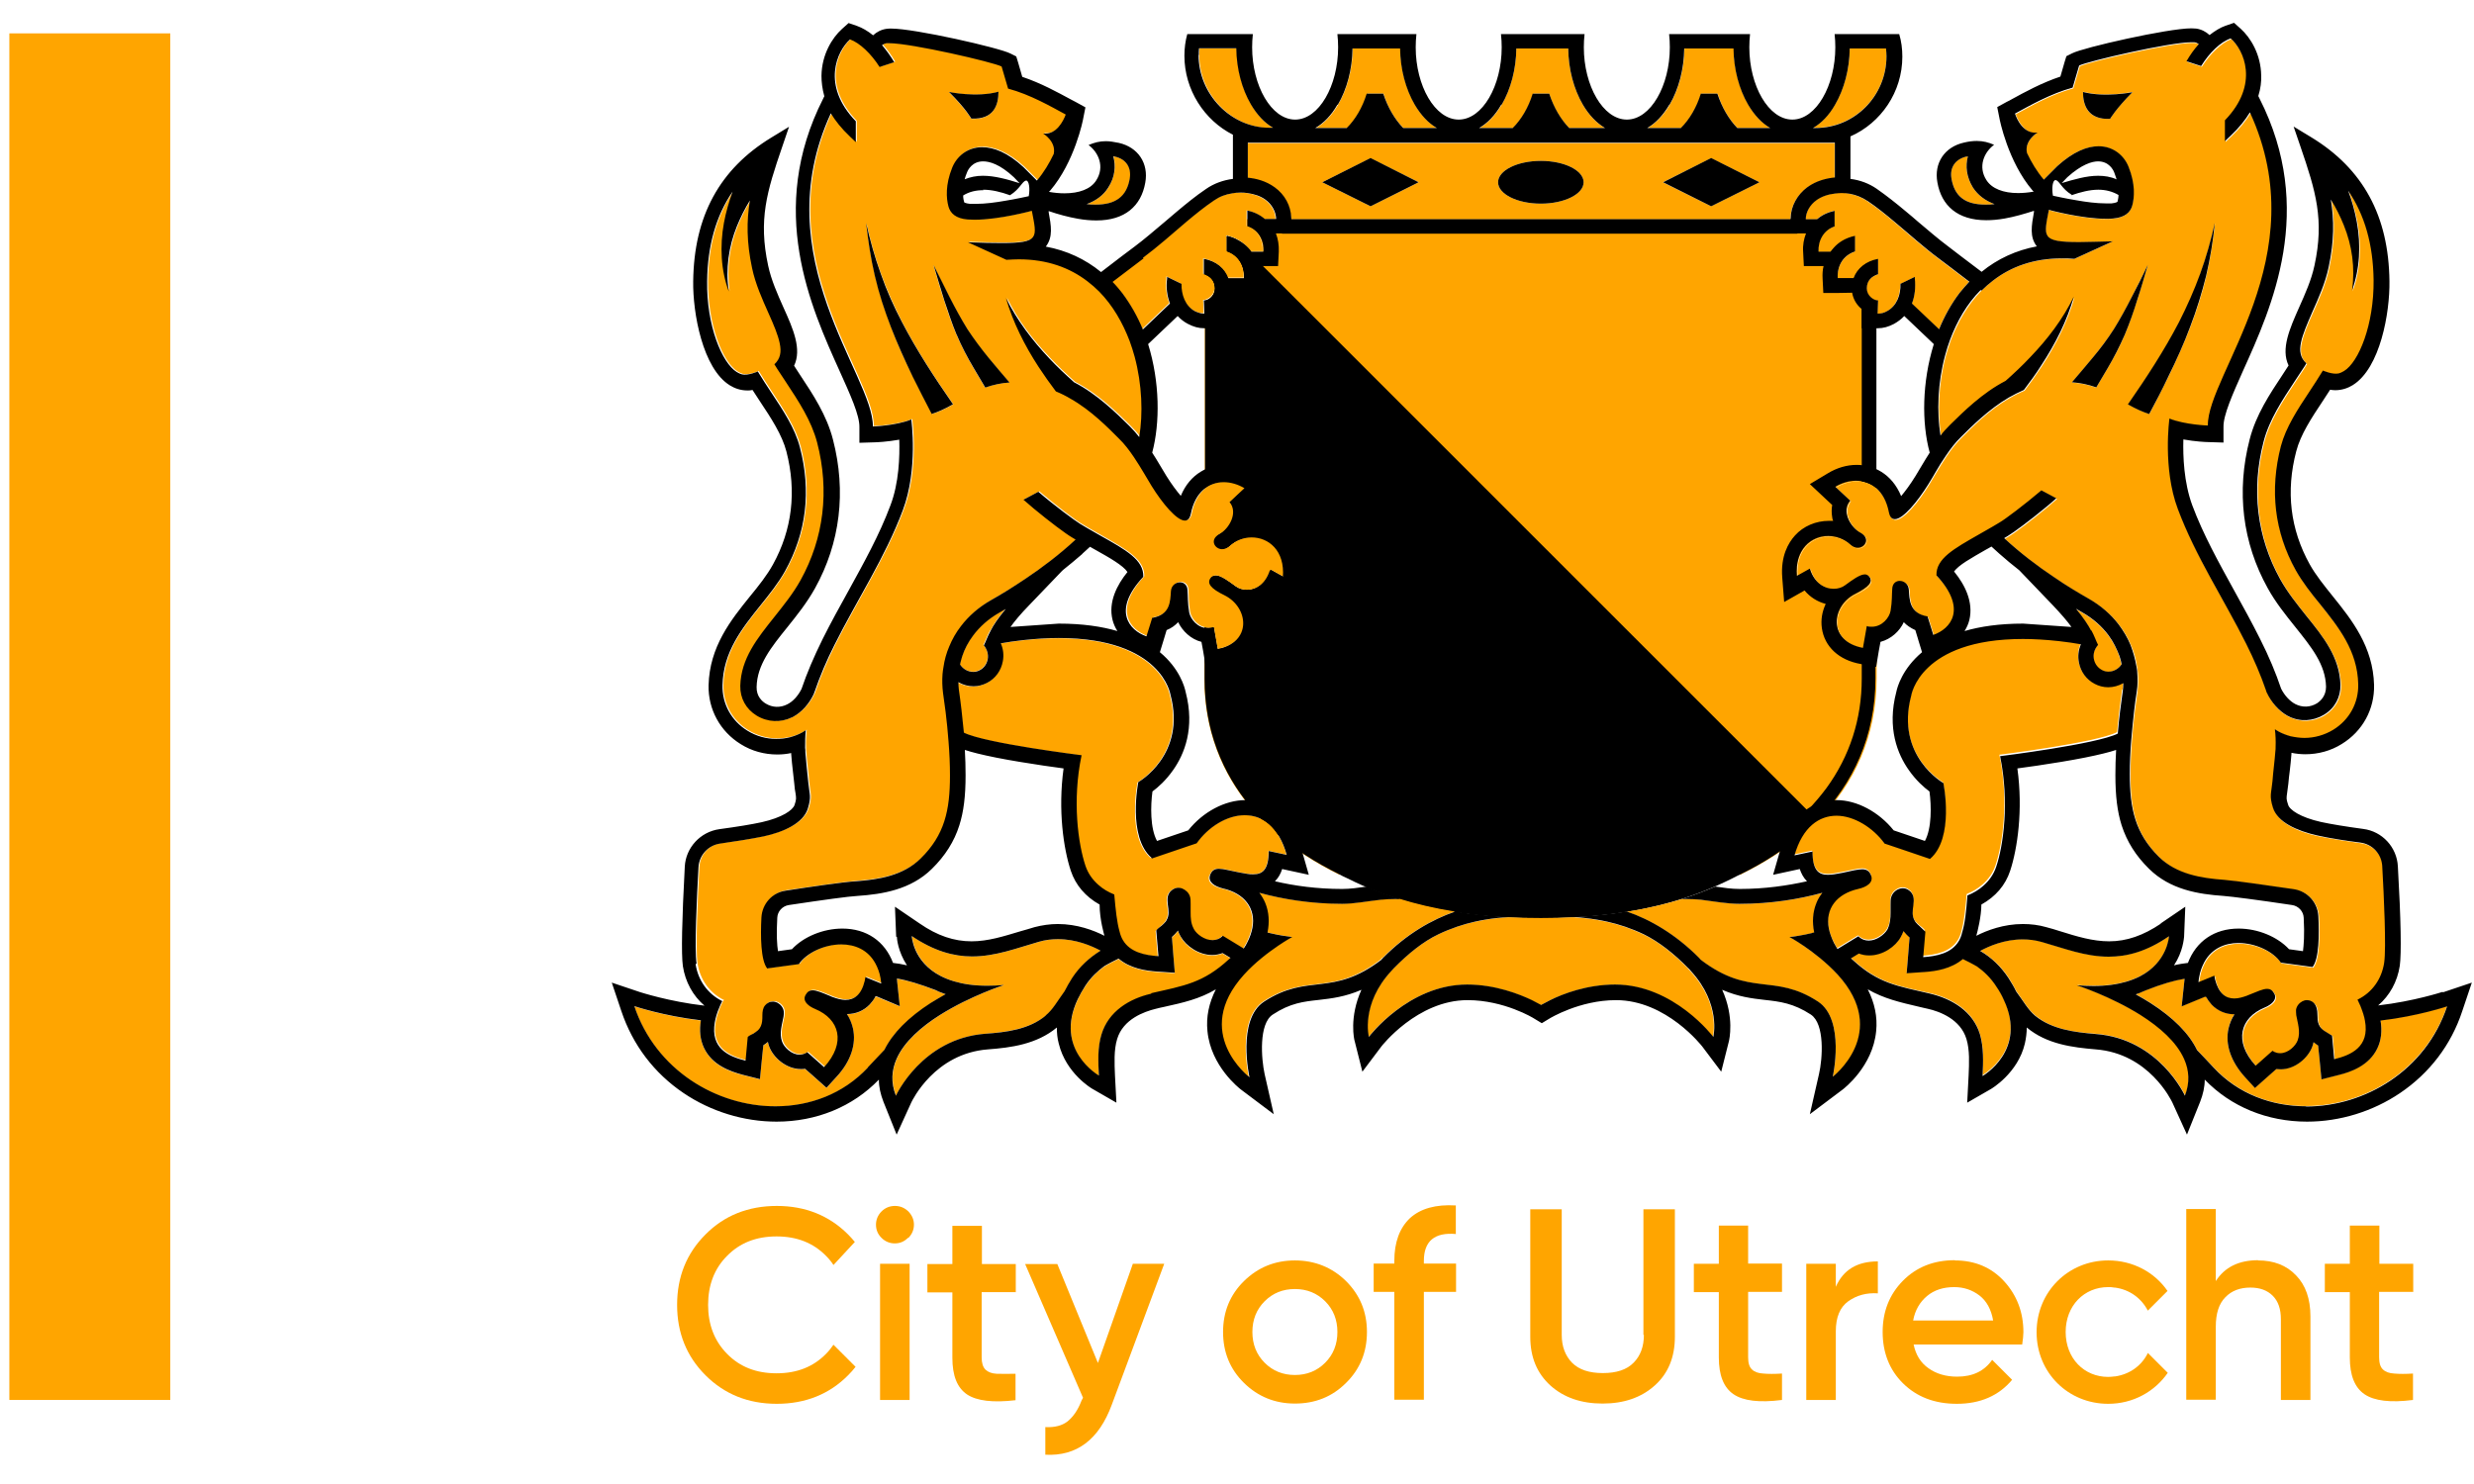 <?xml version="1.0" encoding="UTF-8"?> <svg xmlns="http://www.w3.org/2000/svg" width="120" height="72" viewBox="0 0 120 72" fill="none"><path d="M84.489 42.396C85.608 41.849 86.633 41.184 87.53 40.416C87.728 40.136 87.95 39.926 88.206 39.786C89.942 38.016 91.025 35.72 91.025 32.913V30.408C90.955 30.431 90.885 30.443 90.804 30.443C90.722 30.443 90.641 30.443 90.559 30.408L90.373 31.468C88.648 31.142 88.835 29.429 90 28.847C90.664 28.509 90.874 28.264 90.676 28.008C90.618 27.938 90.548 27.903 90.466 27.903C90.221 27.903 89.86 28.171 89.511 28.427C89.359 28.544 89.161 28.602 88.951 28.602C88.497 28.602 88.008 28.311 87.798 27.623L87.169 27.973C87.064 26.68 87.868 26.039 88.683 26.039C89.068 26.039 89.464 26.179 89.767 26.458C89.883 26.563 90 26.61 90.117 26.61C90.489 26.61 90.746 26.144 90.245 25.876C89.767 25.619 89.313 24.827 89.755 24.326L89.033 23.651C89.359 23.452 89.709 23.359 90.035 23.359C90.385 23.359 90.722 23.476 91.002 23.709V14.575C90.781 14.528 90.524 14.307 90.524 13.992C90.524 13.643 90.734 13.433 91.002 13.328V12.571C90.454 12.687 90.047 13.025 89.883 13.491H89.115C89.08 12.92 89.359 12.396 89.953 12.198V11.441C89.452 11.546 89.126 11.79 88.928 12.012C88.87 12.07 88.823 12.14 88.765 12.21H88.183C88.159 11.662 88.439 11.161 88.963 10.986V10.637H86.831H62.61H60.478V10.986C61.014 11.161 61.293 11.662 61.258 12.221H60.676C60.629 12.152 60.571 12.082 60.513 12.023C60.315 11.814 59.977 11.569 59.487 11.452V12.21C60.07 12.408 60.349 12.932 60.326 13.515H59.557C59.394 13.037 58.986 12.711 58.439 12.594V13.351C58.707 13.456 58.905 13.666 58.905 14.015C58.905 14.318 58.66 14.552 58.439 14.598V23.72C58.718 23.487 59.045 23.383 59.394 23.383C59.744 23.383 60.081 23.487 60.396 23.674L59.674 24.349C60.105 24.862 59.651 25.643 59.184 25.899C58.684 26.167 58.952 26.633 59.313 26.633C59.429 26.633 59.546 26.586 59.662 26.482C59.965 26.202 60.361 26.062 60.746 26.062C61.561 26.062 62.365 26.691 62.26 27.996L61.631 27.647C61.421 28.334 60.932 28.625 60.478 28.625C60.268 28.625 60.07 28.567 59.918 28.451C59.569 28.194 59.208 27.926 58.963 27.926C58.882 27.926 58.8 27.961 58.753 28.031C58.567 28.287 58.753 28.544 59.429 28.87C60.606 29.452 60.792 31.165 59.056 31.491L58.87 30.431C58.788 30.454 58.707 30.466 58.625 30.466C58.555 30.466 58.485 30.466 58.416 30.443V32.948C58.416 35.767 59.511 38.062 61.258 39.833C61.48 39.961 61.689 40.159 61.876 40.416C62.773 41.208 63.821 41.872 64.951 42.431H84.454L84.489 42.396Z" fill="#FFA500"></path><path d="M86.994 10.625H86.843H62.621H62.517L62.179 11.336H87.181L86.994 10.625ZM90.303 14.936V23.359C90.559 23.406 90.804 23.511 91.014 23.685V15.076L90.303 14.924V14.936ZM90.559 30.408L90.373 31.468C90.373 31.468 90.326 31.468 90.303 31.456V32.924C90.303 34.893 89.72 36.687 88.59 38.237C88.311 38.61 88.008 38.971 87.67 39.32L59.953 11.604C59.825 11.546 59.674 11.487 59.499 11.452V12.21C60.082 12.408 60.361 12.932 60.338 13.515H59.569C59.406 13.037 58.998 12.711 58.45 12.594V13.351C58.718 13.456 58.916 13.666 58.916 14.015C58.916 14.318 58.672 14.552 58.45 14.598V23.662C58.73 23.429 59.068 23.348 59.417 23.348C59.767 23.348 60.093 23.476 60.408 23.662L59.685 24.338C60.117 24.851 59.662 25.631 59.196 25.887C58.695 26.155 58.963 26.621 59.324 26.621C59.441 26.621 59.557 26.575 59.674 26.47C59.977 26.19 60.373 26.05 60.757 26.05C61.573 26.05 62.377 26.68 62.272 27.985L61.643 27.635C61.433 28.322 60.944 28.614 60.489 28.614C60.28 28.614 60.082 28.555 59.93 28.439C59.581 28.183 59.219 27.915 58.975 27.915C58.893 27.915 58.812 27.95 58.765 28.019C58.579 28.276 58.765 28.532 59.441 28.858C60.559 29.418 60.781 31.025 59.313 31.456L59.068 31.48L58.882 30.419C58.8 30.443 58.718 30.454 58.637 30.454C58.567 30.454 58.497 30.454 58.427 30.431V32.936C58.427 35.417 59.278 37.491 60.664 39.157C60.664 39.157 60.687 39.181 60.687 39.192C60.734 39.251 60.792 39.309 60.839 39.367C60.839 39.379 60.862 39.39 60.874 39.402C60.932 39.472 60.99 39.53 61.048 39.6C61.107 39.67 61.177 39.728 61.235 39.798C61.235 39.798 61.235 39.798 61.247 39.81C61.328 39.856 61.398 39.915 61.468 39.973C61.608 40.089 61.748 40.229 61.864 40.392C62.761 41.184 63.81 41.849 64.94 42.408C65.068 42.478 65.196 42.548 65.336 42.606C67.2 43.538 69.926 44.551 74.691 44.551C79.456 44.551 82.183 43.538 84.047 42.606C84.186 42.536 84.315 42.466 84.443 42.408C85.561 41.86 86.586 41.196 87.484 40.427C87.507 40.392 87.53 40.357 87.553 40.322C87.553 40.311 87.577 40.299 87.588 40.276C87.6 40.264 87.612 40.241 87.635 40.229C87.647 40.206 87.67 40.194 87.682 40.171C87.682 40.171 87.693 40.148 87.705 40.148C87.728 40.124 87.751 40.101 87.775 40.078C87.775 40.078 87.775 40.078 87.786 40.066C87.81 40.043 87.833 40.019 87.856 39.996C87.88 39.973 87.915 39.95 87.938 39.926C87.996 39.88 88.054 39.845 88.113 39.81C88.113 39.81 88.136 39.798 88.148 39.786C89.883 38.016 90.967 35.72 90.967 32.913V30.408C90.897 30.431 90.827 30.443 90.746 30.443C90.664 30.443 90.582 30.443 90.501 30.408H90.559Z" fill="black"></path><path d="M91.503 2.715C91.503 2.586 91.503 2.47 91.48 2.342H89.72C89.709 3.344 89.452 4.311 89.01 5.068C88.707 5.581 88.346 5.965 87.938 6.198H88.066C89.965 6.198 91.503 4.637 91.503 2.715ZM89.72 9.39C89.581 9.367 89.452 9.355 89.313 9.355C89.208 9.355 89.103 9.355 88.998 9.379C88.672 9.414 88.346 9.518 88.089 9.705C87.798 9.915 87.588 10.264 87.577 10.637H88.124C88.369 10.427 88.66 10.287 88.975 10.229V10.986C88.439 11.161 88.159 11.662 88.194 12.221H88.777C88.823 12.152 88.882 12.082 88.94 12.023C89.138 11.814 89.476 11.569 89.965 11.452V12.21C89.382 12.408 89.103 12.932 89.126 13.515H89.895C90.07 13.025 90.501 12.676 91.084 12.571V13.316C90.781 13.41 90.536 13.619 90.536 14.004C90.536 14.342 90.839 14.586 91.084 14.586L91.06 15.227C91.223 15.227 91.363 15.181 91.515 15.111C91.992 14.854 92.179 14.295 92.167 13.783L92.866 13.445C92.866 13.445 92.866 13.491 92.866 13.526C92.924 13.957 92.866 14.377 92.726 14.738L94.043 15.985C94.299 15.355 94.637 14.761 95.045 14.214C95.196 14.027 95.348 13.841 95.511 13.678C94.94 13.247 94.241 12.711 94.008 12.536C93.274 11.988 92.598 11.383 91.899 10.788C91.468 10.427 91.025 10.066 90.559 9.751C90.303 9.577 90.012 9.46 89.709 9.402L89.72 9.39ZM101.942 32.517C102.047 32.575 102.151 32.598 102.256 32.598C102.513 32.598 102.757 32.458 102.897 32.237C102.874 32.109 102.827 31.969 102.792 31.841C102.676 31.491 102.501 31.153 102.256 30.827C101.942 30.408 101.522 30.023 100.963 29.709C100.882 29.662 100.788 29.604 100.683 29.546C101.056 30 101.278 30.326 101.417 30.606C101.569 30.885 101.639 31.107 101.744 31.317C101.709 31.352 101.685 31.386 101.662 31.421C101.406 31.817 101.546 32.33 101.93 32.528L101.942 32.517ZM48.035 30.594C48.175 30.326 48.396 29.988 48.769 29.534C48.676 29.592 48.571 29.651 48.489 29.697C47.93 30.012 47.511 30.396 47.196 30.816C46.951 31.142 46.788 31.491 46.66 31.829C46.614 31.957 46.579 32.097 46.555 32.225C46.695 32.447 46.94 32.586 47.196 32.586C47.301 32.586 47.406 32.563 47.511 32.505C47.895 32.307 48.047 31.794 47.779 31.398C47.755 31.363 47.732 31.328 47.697 31.293C47.802 31.084 47.872 30.862 48.023 30.582L48.035 30.594ZM96.303 9.926C96.443 9.926 96.594 9.926 96.746 9.903C96.291 9.74 95.93 9.472 95.697 9.099C95.371 8.598 95.324 8.062 95.452 7.584C95.429 7.584 95.406 7.584 95.382 7.596C94.835 7.713 94.555 8.132 94.66 8.691C94.812 9.53 95.336 9.926 96.303 9.926ZM102.955 33.472C102.967 33.355 102.979 33.239 102.979 33.111C102.757 33.239 102.501 33.309 102.245 33.309C102.012 33.309 101.802 33.251 101.592 33.146C101.184 32.936 100.905 32.551 100.823 32.097C100.765 31.806 100.8 31.503 100.917 31.235C100.917 31.235 100.917 31.235 100.917 31.223C100.602 31.165 100.252 31.118 99.868 31.072C99.227 31.002 98.645 30.967 98.109 30.967C93.099 30.967 92.691 33.717 92.691 33.717C91.911 36.641 94.252 37.957 94.252 37.957C94.252 37.957 94.788 40.625 93.6 41.639L92.365 41.219L91.748 41.01L91.398 40.893C90.839 40.101 89.93 39.53 89.068 39.53C88.206 39.53 87.425 40.066 87.029 41.452L87.903 41.266C87.903 42.163 88.194 42.396 88.648 42.396C88.742 42.396 88.847 42.396 88.951 42.373C89.08 42.349 89.208 42.326 89.348 42.303C89.779 42.221 90.093 42.128 90.315 42.128C90.524 42.128 90.664 42.21 90.746 42.431C90.862 42.769 90.536 42.979 90.117 43.084C89.091 43.316 88.509 44.039 88.695 45.006C88.742 45.227 88.812 45.449 88.94 45.693C88.986 45.798 89.045 45.891 89.115 45.996L90.128 45.379C90.28 45.53 90.454 45.588 90.629 45.588C91.014 45.588 91.386 45.309 91.526 45.064C91.538 45.041 91.549 45.017 91.561 44.994C91.678 44.761 91.689 44.493 91.689 44.248C91.689 44.109 91.689 43.969 91.689 43.841C91.689 43.689 91.689 43.561 91.724 43.468C91.782 43.282 91.934 43.153 92.097 43.084C92.155 43.06 92.225 43.048 92.284 43.048C92.388 43.048 92.493 43.084 92.586 43.153C92.831 43.328 92.831 43.596 92.796 43.864C92.761 44.144 92.715 44.4 92.866 44.633C92.866 44.656 92.889 44.668 92.901 44.691C92.959 44.761 93.029 44.831 93.099 44.889C93.146 44.924 93.355 45.076 93.355 45.134L93.251 46.369C93.903 46.322 94.625 46.182 94.975 45.588C95.045 45.472 95.103 45.32 95.138 45.169C95.266 44.715 95.324 44.155 95.394 43.375C95.685 43.258 95.942 43.107 96.163 42.909C96.443 42.664 96.664 42.361 96.792 41.977C97.142 40.928 97.445 38.831 96.979 36.617C96.979 36.617 101.674 36.035 102.687 35.522C102.757 34.788 102.839 34.078 102.932 33.437L102.955 33.472ZM98.819 6.443C98.819 6.443 98.179 6.827 98.307 7.433C98.516 7.876 98.784 8.33 99.122 8.726L99.775 8.074C100.544 7.363 101.219 7.107 101.779 7.107C102.513 7.107 103.025 7.573 103.235 8.109C103.561 8.924 103.526 9.577 103.41 9.996C103.316 10.311 103.06 10.567 102.478 10.614C102.373 10.614 102.256 10.625 102.14 10.625C100.94 10.625 99.367 10.194 99.367 10.194C99.122 11.499 98.971 11.755 100.835 11.755C101.266 11.755 101.802 11.744 102.466 11.72L100.602 12.571C100.392 12.559 100.194 12.548 99.996 12.548C98.621 12.548 97.526 12.955 96.664 13.619C96.466 13.771 96.28 13.934 96.105 14.109C95.441 14.784 94.963 15.623 94.625 16.509C94.532 16.765 94.451 17.021 94.381 17.278C94.019 18.629 93.973 20.039 94.159 21.169C94.299 20.994 94.439 20.831 94.602 20.668L94.683 20.586C95.243 20.039 96.186 19.095 97.317 18.513C97.736 18.14 98.132 17.767 98.516 17.359C99.344 16.485 100.078 15.518 100.625 14.423C100.287 15.6 99.716 16.73 99.041 17.767C98.773 18.175 98.493 18.571 98.202 18.955C97.946 19.06 97.713 19.177 97.48 19.317C96.489 19.876 95.65 20.738 95.161 21.227C94.87 21.507 94.637 21.821 94.415 22.148C94.241 22.404 94.089 22.66 93.926 22.928C93.81 23.126 93.681 23.336 93.565 23.534C93.041 24.384 92.342 25.223 91.946 25.223C91.806 25.223 91.701 25.118 91.654 24.885C91.445 23.825 90.781 23.359 90.058 23.359C89.72 23.359 89.371 23.464 89.056 23.651L89.779 24.326C89.348 24.839 89.802 25.619 90.268 25.876C90.769 26.144 90.501 26.61 90.14 26.61C90.023 26.61 89.907 26.563 89.79 26.458C89.487 26.179 89.091 26.039 88.707 26.039C87.891 26.039 87.087 26.668 87.192 27.973L87.821 27.623C88.031 28.311 88.52 28.602 88.975 28.602C89.184 28.602 89.382 28.544 89.534 28.427C89.883 28.171 90.245 27.903 90.489 27.903C90.571 27.903 90.652 27.938 90.699 28.008C90.885 28.264 90.699 28.52 90.023 28.847C88.847 29.429 88.66 31.142 90.396 31.468L90.582 30.408C90.664 30.431 90.746 30.443 90.827 30.443C91.328 30.443 91.678 30 91.736 29.674C91.817 29.196 91.794 28.905 91.817 28.602C91.829 28.334 92.004 28.218 92.179 28.218C92.388 28.218 92.598 28.369 92.621 28.637C92.656 29.138 92.645 29.79 93.53 29.942L93.81 30.839C94.648 30.548 95.487 29.581 93.961 27.95C93.938 27.122 94.812 26.645 96.035 25.957C96.245 25.841 96.466 25.713 96.687 25.584C96.804 25.515 96.92 25.445 97.037 25.375C97.281 25.223 98.225 24.536 99.052 23.825L99.775 24.21C99.623 24.338 99.46 24.478 99.274 24.641C98.528 25.258 97.724 25.864 97.421 26.039C97.363 26.074 97.305 26.109 97.247 26.144C98.039 26.878 98.889 27.518 99.658 28.031C99.973 28.241 100.276 28.439 100.555 28.614C100.835 28.788 101.103 28.94 101.324 29.068C101.942 29.418 102.431 29.849 102.804 30.338C103.049 30.652 103.235 30.99 103.375 31.328C103.515 31.654 103.608 31.992 103.654 32.33C103.678 32.447 103.689 32.551 103.701 32.668C103.724 32.983 103.713 33.285 103.678 33.577C103.631 33.891 103.596 34.206 103.55 34.52C103.491 34.998 103.445 35.464 103.41 35.942C103.363 36.501 103.34 37.048 103.34 37.596C103.34 39.274 103.596 40.474 104.761 41.615C105.6 42.443 106.777 42.641 107.918 42.722C108.513 42.757 110.179 43.002 111.309 43.177C111.961 43.27 112.45 43.818 112.485 44.482C112.532 45.379 112.52 46.555 112.206 46.952L110.668 46.742C110.307 46.206 109.445 45.786 108.606 45.786C107.953 45.786 107.313 46.043 106.951 46.718C106.847 46.916 106.753 47.15 106.707 47.429C106.695 47.511 106.683 47.592 106.672 47.685L107.161 47.487L107.441 47.371C107.452 47.441 107.464 47.499 107.476 47.557C107.639 48.233 107.988 48.478 108.408 48.478C108.606 48.478 108.816 48.419 109.037 48.338C109.06 48.338 109.083 48.315 109.118 48.303C109.515 48.14 109.794 48.012 110.004 48.012C110.144 48.012 110.249 48.07 110.342 48.233C110.47 48.454 110.342 48.641 110.12 48.792C110.05 48.839 109.957 48.885 109.876 48.92C108.699 49.41 108.361 50.551 109.445 51.74L110.26 51.017C110.388 51.099 110.517 51.134 110.633 51.134C111.029 51.134 111.39 50.773 111.483 50.505C111.635 50.097 111.472 49.631 111.414 49.293C111.402 49.2 111.39 49.107 111.402 49.037C111.425 48.85 111.553 48.699 111.705 48.617C111.775 48.583 111.845 48.559 111.926 48.559C111.996 48.559 112.066 48.571 112.136 48.606C112.206 48.641 112.264 48.687 112.311 48.746C112.416 48.874 112.439 49.048 112.439 49.223C112.439 49.316 112.439 49.421 112.45 49.515C112.474 49.678 112.52 49.829 112.66 49.957C112.73 50.016 112.8 50.062 112.87 50.109C112.916 50.132 113.138 50.237 113.15 50.283L113.254 51.425C114.07 51.227 114.967 50.831 114.746 49.561C114.711 49.352 114.641 49.107 114.524 48.839C114.489 48.746 114.443 48.641 114.384 48.536C115.095 48.186 115.561 47.522 115.678 46.742C115.783 46.031 115.666 43.503 115.584 42.058C115.55 41.476 115.107 40.998 114.536 40.916C113.883 40.823 113.045 40.695 112.427 40.567C111.449 40.357 110.505 39.926 110.283 39.227C110.097 38.621 110.202 38.551 110.26 37.934C110.307 37.456 110.365 36.967 110.4 36.489C110.4 36.419 110.4 36.338 110.412 36.268C110.412 35.988 110.412 35.697 110.377 35.417C110.435 35.452 110.493 35.487 110.551 35.522C110.738 35.627 110.936 35.697 111.134 35.755C111.355 35.814 111.577 35.837 111.81 35.837C112.299 35.837 112.777 35.709 113.208 35.441C113.988 34.963 114.443 34.136 114.419 33.227C114.384 31.608 113.464 30.466 112.579 29.359C112.159 28.835 111.716 28.287 111.39 27.705C110.353 25.841 110.109 23.814 110.668 21.682C110.913 20.75 111.472 19.911 112.066 19.014C112.287 18.676 112.497 18.361 112.707 18.012C112.707 18.012 113.173 18.221 113.476 18.151C113.557 18.128 113.639 18.093 113.732 18.035C114.443 17.592 115.2 15.786 115.165 13.619C115.142 11.895 114.734 10.462 113.93 9.285C114.105 9.775 114.256 10.287 114.35 10.8C114.454 11.359 114.489 11.942 114.454 12.501C114.419 13.072 114.303 13.619 114.116 14.132C114.198 13.585 114.198 13.037 114.128 12.501C114.058 11.965 113.918 11.452 113.72 10.963C113.546 10.532 113.336 10.113 113.091 9.716C113.254 10.718 113.254 11.732 112.986 12.99C112.823 13.771 112.485 14.517 112.194 15.169C111.926 15.763 111.728 16.241 111.647 16.637C111.553 17.068 111.612 17.394 111.903 17.662C111.856 17.744 111.798 17.825 111.751 17.907C111.623 18.105 111.483 18.315 111.344 18.524C110.738 19.445 110.109 20.388 109.829 21.46C109.223 23.79 109.503 26.097 110.633 28.136C110.994 28.788 111.46 29.359 111.903 29.918C112.73 30.955 113.522 31.934 113.557 33.262C113.569 33.868 113.278 34.392 112.765 34.707C112.229 35.033 111.588 35.056 111.041 34.788C111.029 34.788 111.006 34.777 110.994 34.765C110.575 34.544 110.202 34.124 109.981 33.635C109.981 33.612 109.969 33.588 109.957 33.565C109.689 32.785 109.363 32.016 108.99 31.282C107.895 29.091 106.532 27.041 105.67 24.734C104.924 22.753 105.262 20.342 105.262 20.342C106.019 20.645 107.126 20.68 107.126 20.68C107.091 18.21 112.392 12.478 109.165 5.487C108.944 5.849 108.652 6.221 108.245 6.606L107.953 6.885V5.872C109.643 4.124 108.862 2.458 108.233 1.899C107.755 2.074 107.208 2.598 106.8 3.239L106.089 3.006C106.264 2.715 106.462 2.435 106.683 2.179C106.614 2.132 106.544 2.097 106.462 2.085C106.427 2.085 106.381 2.085 106.322 2.085C105.262 2.085 101.278 3.006 100.882 3.216L100.567 4.287C99.484 4.579 98.481 5.161 97.771 5.546C97.887 5.849 98.214 6.536 98.866 6.466L98.819 6.443ZM106.73 13.282C107.021 12.478 107.254 11.65 107.441 10.812C107.348 11.674 107.219 12.524 107.021 13.375C106.823 14.225 106.555 15.052 106.241 15.868C105.926 16.683 105.565 17.476 105.192 18.256C104.889 18.874 104.575 19.48 104.26 20.085C103.969 19.992 103.619 19.841 103.235 19.619C104.132 18.326 104.994 17.01 105.716 15.623C106.113 14.866 106.462 14.085 106.742 13.282H106.73ZM103.666 14.552C103.48 15.111 103.293 15.682 103.06 16.241C102.827 16.8 102.536 17.348 102.233 17.86C102.047 18.175 101.86 18.489 101.674 18.804C101.278 18.664 100.882 18.582 100.497 18.559C100.835 18.163 101.184 17.755 101.511 17.359C101.883 16.905 102.221 16.451 102.536 15.973C102.839 15.483 103.118 14.971 103.386 14.447C103.654 13.922 103.911 13.386 104.179 12.862C104.016 13.433 103.841 13.992 103.666 14.563V14.552ZM103.433 4.474C102.617 5.278 102.35 5.767 102.35 5.767C101.266 5.814 101.033 5.126 101.033 4.45C102.093 4.742 103.433 4.462 103.433 4.462V4.474ZM88.986 6.944H60.513V8.645C60.897 8.68 61.386 8.808 61.818 9.111C62.307 9.472 62.61 10.031 62.621 10.602V10.625H86.843V10.602C86.854 10.031 87.157 9.472 87.647 9.111C88.089 8.784 88.602 8.668 88.986 8.633V6.944ZM66.478 10.008L64.136 8.843L66.478 7.678L68.819 8.843L66.478 10.008ZM74.738 9.88C73.596 9.88 72.664 9.414 72.664 8.843C72.664 8.272 73.596 7.806 74.738 7.806C75.88 7.806 76.812 8.272 76.812 8.843C76.812 9.414 75.88 9.88 74.738 9.88ZM82.998 10.008L80.656 8.843L82.998 7.678L85.34 8.843L82.998 10.008ZM58.684 42.443C58.765 42.221 58.905 42.14 59.115 42.14C59.336 42.14 59.651 42.221 60.081 42.315C60.221 42.338 60.349 42.361 60.478 42.385C60.583 42.396 60.687 42.408 60.781 42.408C61.235 42.408 61.526 42.186 61.526 41.278L62.4 41.464C62.004 40.078 61.2 39.542 60.361 39.542C59.522 39.542 58.59 40.113 58.031 40.893L57.681 41.01L57.064 41.219L55.829 41.639C54.629 40.625 55.177 37.957 55.177 37.957C55.177 37.957 57.518 36.641 56.738 33.717C56.738 33.717 56.33 30.967 51.32 30.967C50.785 30.967 50.202 31.002 49.561 31.072C49.177 31.118 48.827 31.165 48.513 31.223C48.513 31.223 48.513 31.223 48.513 31.235C48.629 31.503 48.664 31.806 48.606 32.097C48.524 32.551 48.245 32.936 47.837 33.146C47.639 33.251 47.417 33.309 47.184 33.309C46.928 33.309 46.684 33.239 46.45 33.111C46.45 33.239 46.462 33.355 46.474 33.472C46.567 34.124 46.66 34.823 46.718 35.557C47.732 36.07 52.427 36.652 52.427 36.652C51.973 38.866 52.264 40.963 52.614 42.012C52.742 42.396 52.963 42.699 53.243 42.944C53.464 43.142 53.72 43.293 54.012 43.41C54.07 44.179 54.128 44.749 54.268 45.204C54.303 45.367 54.361 45.507 54.431 45.623C54.781 46.218 55.503 46.357 56.155 46.404L56.05 45.169C56.05 45.169 56.272 44.959 56.307 44.924C56.377 44.866 56.447 44.796 56.505 44.726C56.517 44.703 56.528 44.691 56.54 44.668C56.691 44.423 56.645 44.167 56.61 43.899C56.575 43.631 56.575 43.363 56.819 43.188C56.913 43.118 57.017 43.084 57.122 43.084C57.192 43.084 57.251 43.095 57.309 43.118C57.472 43.177 57.623 43.316 57.681 43.503C57.717 43.596 57.717 43.724 57.717 43.876C57.717 44.004 57.717 44.144 57.717 44.283C57.717 44.528 57.74 44.796 57.845 45.029C57.845 45.052 57.868 45.076 57.88 45.099C58.019 45.332 58.392 45.623 58.777 45.623C58.951 45.623 59.126 45.565 59.278 45.414L60.291 46.031C60.361 45.926 60.408 45.821 60.466 45.728C60.583 45.483 60.664 45.262 60.711 45.041C60.897 44.062 60.315 43.352 59.289 43.118C58.87 43.025 58.532 42.804 58.66 42.466L58.684 42.443ZM96.827 47.837C96.548 47.406 96.21 47.103 95.895 46.87C95.779 46.8 95.662 46.742 95.534 46.672L95.208 46.509C94.648 46.986 93.891 47.103 93.332 47.138L92.481 47.196L92.552 46.346L92.621 45.46C92.528 45.379 92.435 45.285 92.342 45.169C92.342 45.169 92.342 45.157 92.33 45.146C92.295 45.251 92.249 45.355 92.19 45.449C91.934 45.891 91.328 46.334 90.664 46.334C90.489 46.334 90.326 46.299 90.163 46.241L89.779 46.474C89.779 46.474 89.837 46.52 89.86 46.544C91.107 47.697 92.039 47.825 93.623 48.186C94.695 48.431 95.697 49.048 96.035 50.155C96.233 50.796 96.198 51.495 96.163 52.159C96.163 52.159 98.353 50.913 97.188 48.454C97.095 48.256 96.967 48.035 96.827 47.814V47.837ZM81.88 46.986C81.192 46.287 80.458 45.693 79.724 45.344C79.118 45.052 78.513 44.854 77.942 44.726C77.569 44.645 77.208 44.586 76.87 44.551C76.672 44.528 76.485 44.517 76.299 44.505C75.81 44.528 75.285 44.54 74.738 44.54C74.19 44.54 73.666 44.528 73.177 44.505C72.99 44.505 72.804 44.528 72.594 44.551C72.256 44.586 71.895 44.645 71.522 44.726C70.951 44.854 70.346 45.052 69.74 45.344C69.006 45.705 68.272 46.287 67.585 46.986C67.538 47.033 67.503 47.068 67.468 47.115C65.977 48.734 66.373 50.318 66.373 50.318C66.373 50.318 68.284 47.779 71.138 47.779C72.501 47.779 73.678 48.233 74.284 48.536L74.726 48.769L75.169 48.536C75.775 48.245 76.951 47.779 78.315 47.779C81.169 47.779 83.08 50.318 83.08 50.318C83.08 50.318 83.487 48.734 81.984 47.115C81.95 47.068 81.903 47.033 81.868 46.986H81.88ZM67.06 46.474C68.19 45.332 69.437 44.61 70.567 44.225C69.542 44.062 68.668 43.852 67.887 43.608C67.806 43.608 67.724 43.608 67.643 43.608C67.398 43.608 67.153 43.619 66.932 43.643C66.28 43.724 65.662 43.841 65.068 43.841C63.518 43.841 62.155 43.608 61.048 43.305C61.165 43.456 61.27 43.619 61.34 43.806C61.515 44.237 61.55 44.726 61.445 45.227C61.491 45.227 61.526 45.251 61.573 45.262C61.782 45.309 61.981 45.355 62.144 45.379C62.458 45.437 62.645 45.449 62.645 45.449C62.645 45.449 62.365 45.6 61.969 45.868C61.491 46.194 60.85 46.684 60.303 47.278C57.728 50.109 60.571 52.252 60.571 52.252C60.571 52.252 59.942 49.468 61.282 48.583C63.425 47.184 64.567 48.385 66.967 46.555C66.99 46.52 67.025 46.497 67.049 46.462L67.06 46.474ZM59.685 46.497L59.301 46.264C59.15 46.322 58.975 46.357 58.8 46.357C58.124 46.357 57.518 45.915 57.274 45.472C57.215 45.367 57.169 45.274 57.134 45.169C57.134 45.169 57.134 45.181 57.122 45.192C57.029 45.309 56.936 45.402 56.843 45.483L56.913 46.369L56.983 47.219L56.132 47.161C55.573 47.126 54.827 47.01 54.256 46.532L53.93 46.695C53.802 46.765 53.685 46.823 53.569 46.893C53.243 47.126 52.916 47.429 52.637 47.86C52.485 48.082 52.369 48.291 52.276 48.501C51.111 50.959 53.301 52.206 53.301 52.206C53.266 51.542 53.243 50.843 53.429 50.202C53.767 49.095 54.769 48.489 55.841 48.233C57.437 47.86 58.357 47.744 59.604 46.59C59.627 46.567 59.662 46.544 59.685 46.52V46.497ZM87.495 45.88C87.099 45.612 86.819 45.46 86.819 45.46C86.819 45.46 87.017 45.437 87.32 45.39C87.484 45.367 87.681 45.32 87.891 45.274C87.926 45.274 87.973 45.251 88.019 45.239C87.915 44.738 87.95 44.248 88.124 43.818C88.194 43.643 88.299 43.468 88.415 43.316C87.309 43.619 85.946 43.852 84.396 43.852C83.802 43.852 83.184 43.724 82.532 43.654C82.311 43.631 82.066 43.619 81.821 43.619C81.74 43.619 81.67 43.619 81.588 43.619C80.808 43.864 79.922 44.074 78.909 44.237C80.039 44.621 81.285 45.332 82.415 46.485C82.451 46.52 82.474 46.544 82.497 46.579C84.897 48.408 86.039 47.208 88.183 48.606C89.522 49.48 88.893 52.276 88.893 52.276C88.893 52.276 91.724 50.132 89.161 47.301C88.625 46.707 87.973 46.218 87.495 45.891V45.88ZM115.468 49.503C115.55 50.004 115.503 50.447 115.317 50.843C114.92 51.682 114.047 51.984 113.429 52.148L112.602 52.357L112.52 51.507L112.439 50.715C112.369 50.668 112.287 50.61 112.217 50.551C112.206 50.621 112.183 50.691 112.159 50.761C111.961 51.309 111.332 51.868 110.621 51.868C110.551 51.868 110.482 51.868 110.412 51.856L109.911 52.299L109.375 52.777L108.885 52.241C108.198 51.495 107.918 50.656 108.093 49.887C108.151 49.643 108.245 49.41 108.384 49.2C107.953 49.2 107.569 49.037 107.278 48.734C107.173 48.617 107.068 48.489 106.998 48.338H106.951L105.821 48.816L105.95 47.604C105.95 47.604 105.949 47.522 105.961 47.476C105.46 47.557 104.854 47.744 104.085 48.035C103.981 48.093 103.864 48.14 103.759 48.175C103.701 48.198 103.654 48.221 103.596 48.233C103.841 48.373 104.085 48.513 104.307 48.652C105.414 49.363 106.171 50.132 106.567 50.936C106.812 51.192 107.08 51.472 107.371 51.786C108.571 53.068 110.19 53.662 111.856 53.662C114.711 53.662 117.658 51.903 118.695 48.804C118.695 48.804 117.285 49.282 115.468 49.491V49.503ZM103.852 49.247C102.373 48.315 100.742 47.79 100.742 47.79C101.033 47.814 101.301 47.825 101.557 47.825C102.198 47.825 102.722 47.744 103.153 47.615C103.398 47.546 103.619 47.452 103.806 47.359C105.169 46.66 105.216 45.414 105.216 45.414C104.132 46.148 103.177 46.404 102.291 46.404C101.15 46.404 100.113 45.996 99.052 45.693C98.738 45.6 98.423 45.565 98.12 45.565C97.247 45.565 96.489 45.891 96.058 46.124C96.606 46.462 97.072 46.893 97.433 47.441C97.573 47.662 97.701 47.883 97.806 48.093C98.155 48.571 98.377 48.99 98.726 49.27C99.53 49.946 100.649 50.085 101.662 50.155C104.738 50.388 105.996 53.161 105.996 53.161C106.252 52.52 106.206 51.915 105.961 51.367C105.588 50.528 104.75 49.806 103.864 49.247H103.852ZM53.394 46.124C52.963 45.891 52.218 45.565 51.332 45.565C51.029 45.565 50.726 45.6 50.4 45.693C49.328 45.996 48.303 46.404 47.161 46.404C46.276 46.404 45.32 46.159 44.237 45.414C44.237 45.414 44.295 46.66 45.647 47.359C45.833 47.452 46.054 47.546 46.299 47.615C46.73 47.744 47.266 47.825 47.895 47.825C48.151 47.825 48.419 47.814 48.711 47.79C48.711 47.79 47.08 48.315 45.6 49.247C44.703 49.818 43.876 50.528 43.503 51.367C43.258 51.915 43.212 52.509 43.468 53.161C43.468 53.161 44.715 50.388 47.802 50.155C48.816 50.074 49.922 49.934 50.738 49.27C51.087 48.979 51.309 48.559 51.658 48.093C51.763 47.872 51.891 47.662 52.031 47.441C52.392 46.893 52.847 46.45 53.406 46.124H53.394ZM35.08 48.548C35.033 48.652 34.986 48.757 34.94 48.85C34.835 49.118 34.753 49.352 34.718 49.573C34.485 50.843 35.394 51.239 36.21 51.437L36.315 50.295C36.315 50.295 36.548 50.144 36.594 50.12C36.664 50.074 36.746 50.027 36.804 49.969C36.944 49.841 36.99 49.689 37.014 49.526C37.014 49.433 37.025 49.34 37.025 49.235C37.025 49.06 37.06 48.885 37.153 48.757C37.2 48.699 37.247 48.652 37.328 48.617C37.398 48.583 37.468 48.571 37.538 48.571C37.619 48.571 37.689 48.594 37.759 48.629C37.911 48.711 38.039 48.862 38.062 49.048C38.062 49.118 38.062 49.212 38.05 49.305C37.992 49.643 37.829 50.109 37.981 50.517C38.074 50.785 38.435 51.146 38.831 51.146C38.959 51.146 39.076 51.111 39.204 51.029L40.019 51.752C41.103 50.563 40.765 49.421 39.588 48.932C39.495 48.897 39.414 48.85 39.344 48.804C39.122 48.652 38.994 48.454 39.122 48.245C39.215 48.082 39.32 48.023 39.46 48.023C39.67 48.023 39.938 48.151 40.346 48.315C40.369 48.315 40.392 48.338 40.427 48.349C40.648 48.431 40.858 48.489 41.056 48.489C41.476 48.489 41.814 48.245 41.988 47.569C42 47.511 42.012 47.441 42.023 47.383L42.303 47.499L42.792 47.697C42.792 47.615 42.769 47.522 42.757 47.441C42.711 47.161 42.617 46.928 42.513 46.73C42.151 46.066 41.511 45.798 40.858 45.798C40.019 45.798 39.157 46.218 38.796 46.753L37.258 46.963C36.944 46.567 36.932 45.402 36.979 44.493C37.014 43.829 37.503 43.293 38.155 43.188C39.274 43.025 40.951 42.781 41.546 42.734C42.676 42.652 43.852 42.454 44.703 41.627C45.868 40.474 46.124 39.274 46.124 37.608C46.124 37.06 46.101 36.513 46.054 35.953C46.019 35.476 45.961 34.998 45.915 34.532C45.88 34.218 45.833 33.903 45.786 33.588C45.74 33.297 45.74 32.983 45.763 32.68C45.763 32.563 45.786 32.458 45.81 32.342C45.868 32.004 45.961 31.678 46.089 31.34C46.229 30.99 46.427 30.664 46.66 30.349C47.033 29.86 47.522 29.429 48.14 29.08C48.361 28.951 48.629 28.8 48.909 28.625C49.188 28.451 49.491 28.264 49.806 28.043C50.575 27.53 51.425 26.889 52.218 26.155C52.159 26.12 52.101 26.085 52.043 26.05C51.751 25.876 50.948 25.282 50.19 24.652C50.004 24.501 49.841 24.361 49.689 24.221L50.412 23.837C51.251 24.548 52.182 25.247 52.427 25.386C52.544 25.456 52.66 25.526 52.777 25.596C52.998 25.724 53.219 25.852 53.429 25.969C54.652 26.668 55.526 27.146 55.503 27.961C53.988 29.592 54.816 30.559 55.654 30.851L55.934 29.953C56.819 29.802 56.808 29.149 56.843 28.648C56.866 28.381 57.076 28.229 57.285 28.229C57.46 28.229 57.635 28.346 57.647 28.614C57.67 28.905 57.647 29.208 57.728 29.685C57.786 30.012 58.136 30.454 58.637 30.454C58.718 30.454 58.8 30.454 58.882 30.419L59.068 31.48C60.792 31.153 60.606 29.441 59.441 28.858C58.777 28.52 58.567 28.276 58.765 28.019C58.823 27.938 58.893 27.915 58.975 27.915C59.219 27.915 59.581 28.183 59.93 28.439C60.081 28.555 60.28 28.614 60.489 28.614C60.944 28.614 61.433 28.322 61.643 27.635L62.272 27.985C62.377 26.691 61.573 26.05 60.757 26.05C60.373 26.05 59.977 26.19 59.674 26.47C59.557 26.575 59.441 26.621 59.324 26.621C58.951 26.621 58.695 26.155 59.196 25.887C59.674 25.631 60.128 24.839 59.685 24.338L60.408 23.662C60.081 23.464 59.732 23.371 59.406 23.371C58.684 23.371 58.019 23.837 57.81 24.897C57.763 25.142 57.658 25.235 57.518 25.235C57.122 25.235 56.423 24.384 55.899 23.546C55.771 23.348 55.654 23.138 55.538 22.94C55.386 22.672 55.223 22.416 55.048 22.159C54.827 21.833 54.594 21.518 54.303 21.239C53.814 20.75 52.963 19.899 51.984 19.328C51.751 19.2 51.507 19.072 51.262 18.967C50.971 18.582 50.68 18.186 50.423 17.779C49.736 16.73 49.165 15.612 48.839 14.435C49.375 15.542 50.12 16.509 50.948 17.371C51.332 17.779 51.728 18.151 52.148 18.524C53.278 19.107 54.221 20.05 54.781 20.598L54.862 20.68C55.025 20.843 55.177 21.006 55.305 21.181C55.491 20.039 55.445 18.629 55.084 17.289C55.014 17.033 54.932 16.765 54.839 16.52C54.501 15.623 54.023 14.784 53.359 14.12C53.184 13.946 52.998 13.783 52.8 13.631C51.938 12.967 50.843 12.559 49.468 12.559C49.27 12.559 49.072 12.559 48.862 12.582L46.998 11.732C47.662 11.744 48.198 11.767 48.629 11.767C50.493 11.767 50.342 11.511 50.097 10.206C50.097 10.206 48.524 10.637 47.324 10.637C47.208 10.637 47.091 10.637 46.986 10.625C46.404 10.579 46.148 10.322 46.054 10.008C45.938 9.588 45.903 8.936 46.229 8.12C46.439 7.584 46.951 7.118 47.685 7.118C48.245 7.118 48.92 7.386 49.689 8.085L50.342 8.738C50.68 8.342 50.948 7.887 51.157 7.445C51.297 6.839 50.645 6.454 50.645 6.454C51.309 6.536 51.635 5.849 51.74 5.534C51.029 5.15 50.016 4.567 48.944 4.276L48.629 3.204C48.221 2.994 44.237 2.074 43.188 2.074C43.13 2.074 43.095 2.074 43.048 2.074C42.967 2.074 42.885 2.12 42.827 2.167C43.048 2.412 43.247 2.691 43.421 2.994L42.711 3.227C42.315 2.586 41.767 2.05 41.278 1.887C40.637 2.447 39.868 4.113 41.557 5.86V6.874L41.266 6.594C40.858 6.21 40.567 5.837 40.346 5.476C37.118 12.466 42.419 18.198 42.385 20.668C42.385 20.668 43.491 20.633 44.248 20.33C44.248 20.33 44.586 22.742 43.841 24.722C42.979 27.029 41.615 29.08 40.52 31.27C40.148 32.016 39.821 32.773 39.553 33.553C39.553 33.577 39.542 33.6 39.53 33.623C39.309 34.101 38.936 34.52 38.517 34.753C38.505 34.753 38.481 34.765 38.47 34.777C37.922 35.056 37.282 35.021 36.746 34.695C36.221 34.381 35.942 33.845 35.953 33.251C35.988 31.922 36.769 30.944 37.608 29.907C38.05 29.348 38.517 28.777 38.878 28.124C40.008 26.085 40.287 23.779 39.681 21.448C39.402 20.377 38.773 19.433 38.167 18.513C38.027 18.303 37.899 18.105 37.759 17.895C37.701 17.814 37.654 17.732 37.608 17.651C37.899 17.383 37.957 17.056 37.864 16.625C37.782 16.229 37.573 15.752 37.316 15.157C37.025 14.505 36.687 13.759 36.524 12.979C36.256 11.72 36.256 10.707 36.419 9.705C36.175 10.101 35.965 10.52 35.79 10.951C35.592 11.441 35.452 11.953 35.383 12.489C35.313 13.025 35.313 13.573 35.394 14.12C35.208 13.608 35.091 13.049 35.056 12.489C35.021 11.918 35.056 11.348 35.161 10.788C35.254 10.276 35.394 9.763 35.581 9.274C34.777 10.45 34.369 11.883 34.346 13.608C34.322 15.775 35.068 17.592 35.779 18.023C35.872 18.082 35.953 18.116 36.035 18.14C36.338 18.21 36.804 18 36.804 18C37.014 18.349 37.223 18.664 37.445 19.002C38.039 19.899 38.598 20.75 38.843 21.67C39.39 23.802 39.157 25.829 38.12 27.693C37.794 28.276 37.363 28.823 36.932 29.348C36.047 30.454 35.126 31.596 35.091 33.215C35.068 34.124 35.522 34.952 36.303 35.429C36.722 35.685 37.212 35.825 37.701 35.825C37.922 35.825 38.155 35.79 38.377 35.744C38.575 35.685 38.773 35.615 38.959 35.511C39.017 35.476 39.076 35.441 39.134 35.406C39.099 35.685 39.087 35.977 39.099 36.256C39.099 36.326 39.099 36.408 39.111 36.478C39.146 36.955 39.215 37.445 39.251 37.922C39.309 38.54 39.414 38.61 39.227 39.215C39.006 39.915 38.062 40.334 37.084 40.555C36.466 40.695 35.627 40.823 34.975 40.905C34.392 40.986 33.961 41.464 33.926 42.047C33.845 43.48 33.728 46.019 33.833 46.73C33.95 47.511 34.404 48.175 35.126 48.524L35.08 48.548ZM48.431 4.45C48.431 5.115 48.186 5.814 47.115 5.767C47.115 5.767 46.835 5.278 46.031 4.474C46.031 4.474 47.371 4.742 48.431 4.462V4.45ZM46.066 14.447C46.334 14.971 46.614 15.483 46.916 15.973C47.231 16.462 47.569 16.916 47.942 17.359C48.268 17.755 48.617 18.163 48.955 18.559C48.571 18.582 48.186 18.664 47.779 18.804C47.592 18.489 47.406 18.175 47.219 17.86C46.916 17.348 46.637 16.8 46.392 16.241C46.159 15.682 45.961 15.122 45.786 14.552C45.6 13.992 45.437 13.421 45.274 12.851C45.53 13.386 45.786 13.911 46.066 14.435V14.447ZM44.272 18.256C43.887 17.476 43.526 16.683 43.223 15.868C42.909 15.052 42.652 14.214 42.443 13.375C42.245 12.524 42.105 11.674 42.023 10.812C42.21 11.65 42.443 12.478 42.734 13.282C43.025 14.085 43.375 14.866 43.759 15.623C44.481 17.01 45.344 18.326 46.241 19.619C45.856 19.841 45.507 19.992 45.215 20.085C44.889 19.48 44.575 18.874 44.283 18.256H44.272ZM66.303 4.544H67.107C67.317 5.219 67.654 5.79 68.074 6.21H69.705C69.297 5.977 68.924 5.592 68.633 5.08C68.19 4.322 67.934 3.355 67.922 2.353H65.615C65.604 3.355 65.348 4.322 64.905 5.08C64.602 5.592 64.241 5.977 63.833 6.21H65.359C65.767 5.79 66.105 5.219 66.326 4.544H66.303ZM61.596 6.21H61.771C61.363 5.977 60.99 5.592 60.699 5.08C60.256 4.322 60 3.355 59.988 2.353H58.182C58.182 2.458 58.171 2.563 58.171 2.68C58.171 4.59 59.744 6.21 61.608 6.21H61.596ZM74.342 4.544H75.146C75.355 5.219 75.693 5.79 76.113 6.21H77.849C77.441 5.977 77.08 5.592 76.777 5.08C76.334 4.322 76.078 3.355 76.066 2.353H73.549C73.538 3.355 73.281 4.322 72.839 5.08C72.536 5.592 72.175 5.977 71.767 6.21H73.398C73.806 5.79 74.144 5.219 74.365 4.544H74.342ZM45.157 48.664C45.379 48.524 45.612 48.385 45.868 48.245C45.81 48.221 45.763 48.198 45.705 48.186C45.588 48.14 45.483 48.093 45.379 48.047C44.61 47.744 44.004 47.569 43.503 47.487C43.503 47.534 43.515 47.569 43.515 47.615L43.643 48.827L42.513 48.361H42.466C42.385 48.501 42.291 48.629 42.186 48.746C41.895 49.048 41.511 49.212 41.08 49.212C41.219 49.421 41.313 49.654 41.371 49.899C41.546 50.668 41.254 51.507 40.579 52.252L40.089 52.788L39.553 52.311L39.052 51.868C38.983 51.868 38.913 51.88 38.843 51.88C38.132 51.88 37.503 51.32 37.305 50.773C37.282 50.703 37.258 50.633 37.247 50.563C37.177 50.621 37.095 50.68 37.025 50.726L36.944 51.518L36.862 52.369L36.035 52.159C35.417 52.008 34.544 51.693 34.148 50.854C33.961 50.458 33.915 50.016 33.996 49.515C32.19 49.305 30.769 48.827 30.769 48.827C31.806 51.938 34.753 53.685 37.608 53.685C39.274 53.685 40.905 53.091 42.093 51.81C42.385 51.507 42.641 51.215 42.897 50.959C43.293 50.144 44.05 49.386 45.157 48.676V48.664ZM82.509 4.544H83.313C83.522 5.219 83.86 5.79 84.28 6.21H85.876C85.468 5.977 85.095 5.592 84.804 5.08C84.361 4.322 84.105 3.355 84.093 2.353H81.705C81.693 3.355 81.437 4.322 80.994 5.08C80.691 5.592 80.33 5.965 79.922 6.21H81.553C81.961 5.79 82.299 5.219 82.52 4.544H82.509ZM54.396 14.19C54.804 14.726 55.142 15.332 55.398 15.961L56.715 14.703C56.575 14.342 56.528 13.922 56.575 13.491C56.575 13.468 56.575 13.445 56.575 13.41L57.274 13.748C57.251 14.272 57.449 14.819 57.926 15.076C58.078 15.157 58.206 15.192 58.381 15.192L58.357 14.552C58.59 14.552 58.905 14.307 58.905 13.969C58.905 13.585 58.66 13.375 58.357 13.282V12.536C58.94 12.641 59.371 12.99 59.546 13.468H60.315C60.349 12.897 60.07 12.373 59.476 12.175V11.418C59.977 11.522 60.303 11.767 60.501 11.988C60.559 12.047 60.606 12.117 60.664 12.186H61.247C61.27 11.639 60.99 11.138 60.466 10.963V10.206C60.792 10.276 61.072 10.404 61.316 10.614H61.864C61.864 10.252 61.643 9.903 61.352 9.693C61.107 9.518 60.792 9.414 60.478 9.367C60.361 9.355 60.233 9.344 60.117 9.344C59.988 9.344 59.872 9.344 59.744 9.379C59.429 9.425 59.115 9.553 58.847 9.728C58.381 10.043 57.938 10.404 57.507 10.765C56.808 11.348 56.132 11.965 55.398 12.513C55.165 12.687 54.454 13.223 53.895 13.654C54.058 13.829 54.21 14.004 54.361 14.19H54.396ZM54.804 8.691C54.909 8.132 54.629 7.724 54.081 7.596C54.058 7.596 54.035 7.596 54.012 7.584C54.14 8.062 54.081 8.586 53.767 9.099C53.534 9.46 53.173 9.74 52.718 9.903C52.87 9.926 53.021 9.926 53.161 9.926C54.14 9.926 54.652 9.53 54.804 8.691Z" fill="#FFA500"></path><path d="M8.26 1.619H0.454V67.922H8.26V1.619Z" fill="#FFA500"></path><path d="M74.738 9.88C75.883 9.88 76.812 9.415 76.812 8.843C76.812 8.27 75.883 7.806 74.738 7.806C73.593 7.806 72.664 8.27 72.664 8.843C72.664 9.415 73.593 9.88 74.738 9.88Z" fill="black"></path><path d="M68.808 8.843L66.478 7.666L64.136 8.843L66.478 10.008L68.808 8.843Z" fill="black"></path><path d="M85.34 8.843L82.998 7.666L80.668 8.843L82.998 10.008L85.34 8.843Z" fill="black"></path><path d="M118.462 48.128C118.462 48.128 117.076 48.583 115.351 48.781C115.911 48.303 116.283 47.627 116.4 46.858C116.482 46.276 116.458 44.645 116.307 42.035C116.26 41.103 115.549 40.334 114.629 40.218C113.767 40.101 113.056 39.984 112.579 39.88C111.588 39.658 111.052 39.297 110.983 39.041C110.889 38.761 110.901 38.726 110.936 38.47C110.948 38.353 110.971 38.214 110.994 38.027C111.017 37.818 111.029 37.619 111.064 37.398C111.099 37.13 111.122 36.85 111.146 36.571C111.146 36.559 111.146 36.536 111.146 36.524C111.367 36.571 111.6 36.594 111.821 36.594C112.439 36.594 113.056 36.431 113.592 36.093C114.594 35.476 115.177 34.416 115.153 33.239C115.107 31.375 114.07 30.07 113.149 28.928C112.73 28.404 112.322 27.903 112.031 27.379C111.087 25.678 110.866 23.837 111.379 21.891C111.588 21.087 112.113 20.284 112.672 19.445C112.788 19.27 112.905 19.084 113.021 18.909C113.103 18.92 113.184 18.932 113.266 18.932C113.616 18.932 113.907 18.816 114.116 18.687C115.456 17.86 115.922 15.157 115.899 13.643C115.864 10.474 114.617 8.19 112.113 6.664L111.25 6.14L111.577 7.095C112.334 9.297 112.742 10.66 112.264 12.874C112.113 13.585 111.81 14.26 111.518 14.913C111.064 15.938 110.621 16.928 111.006 17.732C110.913 17.872 110.819 18.023 110.726 18.163C110.085 19.13 109.421 20.132 109.118 21.32C108.466 23.837 108.769 26.33 109.992 28.532C110.377 29.231 110.866 29.837 111.332 30.419C112.113 31.398 112.8 32.237 112.823 33.32C112.823 33.775 112.544 34.019 112.381 34.124C112.054 34.322 111.67 34.334 111.332 34.159C111.064 34.019 110.808 33.74 110.645 33.414C110.388 32.656 110.062 31.864 109.619 30.99C109.223 30.198 108.792 29.418 108.373 28.66C107.604 27.262 106.87 25.946 106.334 24.513C105.926 23.406 105.88 22.136 105.903 21.32C106.485 21.425 106.998 21.448 107.091 21.448L107.849 21.472V20.715C107.837 20.144 108.28 19.153 108.792 18C110.202 14.878 112.334 10.171 109.596 4.777C109.573 4.742 109.561 4.695 109.538 4.66C109.654 4.287 109.689 3.95 109.678 3.67C109.666 2.633 109.153 1.817 108.687 1.398L108.361 1.107L107.953 1.247C107.685 1.34 107.429 1.503 107.173 1.701C106.998 1.538 106.777 1.421 106.52 1.386C106.45 1.386 106.381 1.375 106.287 1.375C105.157 1.375 101.045 2.307 100.509 2.586L100.229 2.726L100.136 3.029L99.938 3.716C99.029 4.019 98.202 4.474 97.584 4.812C97.503 4.858 97.421 4.905 97.34 4.94L96.874 5.196L96.979 5.72C96.99 5.802 97.398 7.852 98.586 9.239L98.645 9.297C98.377 9.344 98.12 9.367 97.887 9.367C97.177 9.367 96.617 9.157 96.35 8.738C95.93 8.085 96.233 7.386 96.722 7.025C96.454 6.909 96.198 6.839 95.883 6.839C95.697 6.839 95.487 6.862 95.254 6.92C94.322 7.13 93.798 7.911 93.973 8.854C94.171 9.984 94.963 10.684 96.338 10.684C96.618 10.684 96.909 10.66 97.235 10.602C97.701 10.52 98.179 10.381 98.656 10.229C98.656 10.252 98.656 10.264 98.656 10.287C98.54 10.94 98.435 11.499 98.796 11.953C97.794 12.14 96.885 12.559 96.117 13.188C95.487 12.711 94.637 12.07 94.509 11.965C94.008 11.592 93.542 11.184 93.041 10.765C92.843 10.59 92.633 10.415 92.423 10.241C91.992 9.88 91.526 9.507 91.025 9.157C90.652 8.901 90.221 8.738 89.755 8.68V6.617C91.235 5.965 92.272 4.462 92.272 2.75C92.272 2.365 92.225 2.004 92.12 1.654H88.986C89.01 1.864 89.021 2.074 89.021 2.295C89.021 4.159 88.089 5.802 86.936 5.802C85.782 5.802 84.85 4.159 84.85 2.295C84.85 2.074 84.862 1.864 84.885 1.654H80.959C80.983 1.864 80.994 2.074 80.994 2.295C80.994 4.159 80.062 5.802 78.909 5.802C77.755 5.802 76.823 4.159 76.823 2.295C76.823 2.074 76.835 1.864 76.858 1.654H72.804C72.827 1.864 72.839 2.074 72.839 2.295C72.839 4.159 71.907 5.802 70.753 5.802C69.6 5.802 68.668 4.159 68.668 2.295C68.668 2.074 68.68 1.864 68.703 1.654H64.87C64.893 1.864 64.905 2.074 64.905 2.295C64.905 4.159 63.973 5.802 62.819 5.802C61.666 5.802 60.734 4.159 60.734 2.295C60.734 2.074 60.746 1.864 60.769 1.654H57.588C57.495 1.992 57.449 2.342 57.449 2.703C57.449 4.357 58.416 5.837 59.802 6.536V8.68C59.336 8.738 58.882 8.901 58.497 9.169C57.996 9.507 57.53 9.891 57.099 10.252C56.889 10.427 56.691 10.602 56.481 10.777C55.981 11.196 55.514 11.604 55.014 11.977C54.885 12.07 54.035 12.711 53.406 13.2C52.637 12.571 51.74 12.152 50.726 11.965C51.087 11.499 50.983 10.94 50.866 10.299C50.866 10.287 50.866 10.264 50.866 10.241C51.344 10.404 51.821 10.532 52.287 10.614C52.614 10.672 52.905 10.695 53.184 10.695C54.559 10.695 55.351 9.996 55.55 8.866C55.724 7.922 55.2 7.142 54.268 6.932C54.035 6.885 53.825 6.85 53.639 6.85C53.324 6.85 53.068 6.92 52.8 7.037C53.289 7.398 53.592 8.097 53.173 8.75C52.905 9.181 52.334 9.379 51.635 9.379C51.39 9.379 51.134 9.355 50.878 9.309L50.936 9.25C52.124 7.864 52.532 5.825 52.544 5.732L52.648 5.208L52.182 4.951C52.101 4.905 52.019 4.87 51.938 4.823C51.309 4.485 50.493 4.031 49.584 3.728L49.386 3.041L49.293 2.738L49.014 2.598C48.478 2.318 44.365 1.386 43.235 1.386C43.153 1.386 43.072 1.386 43.002 1.398C42.746 1.433 42.524 1.55 42.349 1.713C42.093 1.503 41.825 1.351 41.569 1.258L41.161 1.118L40.835 1.41C40.369 1.829 39.856 2.645 39.845 3.682C39.845 3.961 39.88 4.299 39.984 4.672C39.961 4.718 39.938 4.753 39.926 4.788C37.188 10.182 39.32 14.889 40.73 18.012C41.243 19.153 41.697 20.144 41.685 20.726V21.483L42.431 21.46C42.513 21.46 43.025 21.437 43.619 21.332C43.643 22.148 43.608 23.429 43.188 24.524C42.652 25.957 41.918 27.274 41.15 28.672C40.73 29.429 40.299 30.21 39.903 31.002C39.472 31.876 39.134 32.668 38.878 33.425C38.715 33.752 38.47 34.031 38.19 34.171C37.852 34.346 37.468 34.334 37.142 34.136C36.967 34.031 36.687 33.786 36.699 33.332C36.722 32.26 37.398 31.41 38.19 30.431C38.656 29.849 39.134 29.254 39.53 28.544C40.753 26.342 41.056 23.849 40.404 21.332C40.101 20.144 39.437 19.142 38.796 18.175C38.703 18.035 38.61 17.884 38.517 17.744C38.901 16.94 38.47 15.95 38.004 14.924C37.713 14.272 37.41 13.596 37.258 12.885C36.781 10.66 37.188 9.309 37.946 7.107L38.272 6.151L37.41 6.676C34.905 8.202 33.658 10.485 33.623 13.654C33.6 15.169 34.078 17.884 35.406 18.699C35.615 18.827 35.895 18.944 36.256 18.944C36.338 18.944 36.408 18.944 36.501 18.92C36.617 19.095 36.734 19.282 36.85 19.456C37.41 20.295 37.934 21.099 38.144 21.903C38.645 23.849 38.423 25.701 37.491 27.39C37.2 27.915 36.804 28.416 36.373 28.94C35.452 30.082 34.416 31.375 34.369 33.251C34.346 34.416 34.928 35.487 35.93 36.105C36.466 36.443 37.084 36.606 37.701 36.606C37.934 36.606 38.155 36.583 38.377 36.536C38.377 36.548 38.377 36.571 38.377 36.583C38.4 36.862 38.423 37.142 38.458 37.41C38.481 37.631 38.505 37.829 38.528 38.039C38.54 38.225 38.563 38.365 38.586 38.482C38.621 38.726 38.633 38.773 38.54 39.052C38.458 39.309 37.934 39.67 36.944 39.891C36.466 39.996 35.755 40.113 34.893 40.229C33.973 40.357 33.262 41.126 33.215 42.047C33.076 44.656 33.041 46.287 33.122 46.87C33.239 47.639 33.612 48.315 34.171 48.792C32.447 48.594 31.072 48.14 31.06 48.14L29.674 47.674L30.14 49.06C30.687 50.691 31.724 52.066 33.157 53.033C34.485 53.93 36.081 54.419 37.666 54.419C39.6 54.419 41.359 53.697 42.629 52.381C42.629 52.742 42.711 53.091 42.85 53.452L43.491 55.048L44.202 53.487C44.248 53.394 45.332 51.111 47.918 50.913C49.025 50.831 50.283 50.668 51.262 49.852C51.262 50.12 51.285 50.377 51.355 50.633C51.705 52.078 52.951 52.812 52.998 52.835L54.151 53.499L54.081 52.171C54.058 51.6 54.023 50.948 54.186 50.412C54.478 49.445 55.491 49.084 56.062 48.944C56.202 48.909 56.342 48.874 56.47 48.85C57.414 48.641 58.182 48.466 58.975 48C58.637 48.664 58.497 49.34 58.567 50.027C58.73 51.74 60.128 52.812 60.186 52.858L61.782 54.058L61.34 52.113C61.177 51.367 61.048 49.666 61.736 49.223C62.586 48.664 63.227 48.594 63.973 48.513C64.59 48.443 65.254 48.361 66.035 48.023C65.429 49.363 65.685 50.458 65.709 50.517L66.082 51.996L67.002 50.773C67.002 50.773 68.738 48.524 71.184 48.524C72.955 48.524 74.388 49.398 74.4 49.41L74.784 49.643L75.169 49.41C75.169 49.41 76.614 48.524 78.384 48.524C80.831 48.524 82.555 50.761 82.567 50.773L83.487 51.996L83.86 50.517C83.872 50.458 84.14 49.363 83.534 48.023C84.314 48.361 84.979 48.443 85.596 48.513C86.342 48.594 86.994 48.676 87.833 49.223C88.52 49.678 88.404 51.367 88.229 52.113L87.786 54.058L89.382 52.858C89.441 52.812 90.839 51.74 91.002 50.027C91.072 49.34 90.932 48.664 90.594 48C91.386 48.454 92.155 48.629 93.099 48.85C93.227 48.885 93.367 48.909 93.507 48.944C94.078 49.072 95.091 49.445 95.382 50.412C95.546 50.948 95.511 51.6 95.487 52.171L95.418 53.499L96.571 52.835C96.571 52.835 97.876 52.078 98.214 50.633C98.272 50.377 98.307 50.109 98.307 49.852C99.285 50.668 100.544 50.819 101.65 50.913C104.237 51.111 105.32 53.394 105.367 53.487L106.078 55.048L106.718 53.452C106.858 53.091 106.94 52.73 106.94 52.381C108.21 53.697 109.969 54.419 111.903 54.419C113.487 54.419 115.083 53.93 116.412 53.033C117.845 52.066 118.893 50.691 119.429 49.06L119.895 47.674L118.509 48.14L118.462 48.128ZM96.303 9.926C95.324 9.926 94.812 9.53 94.66 8.691C94.555 8.132 94.835 7.724 95.382 7.596C95.406 7.596 95.429 7.596 95.452 7.584C95.324 8.062 95.382 8.586 95.697 9.099C95.93 9.46 96.291 9.74 96.746 9.903C96.594 9.926 96.443 9.926 96.303 9.926ZM53.755 9.099C54.081 8.598 54.128 8.062 54 7.584C54.023 7.584 54.047 7.584 54.07 7.596C54.617 7.713 54.897 8.132 54.792 8.691C54.641 9.53 54.117 9.926 53.15 9.926C53.01 9.926 52.858 9.926 52.707 9.903C53.161 9.74 53.522 9.472 53.755 9.099ZM96.117 14.097C96.291 13.922 96.478 13.759 96.676 13.608C97.538 12.944 98.633 12.536 100.008 12.536C100.206 12.536 100.404 12.536 100.614 12.559L102.478 11.709C101.814 11.72 101.278 11.744 100.847 11.744C98.983 11.744 99.134 11.487 99.379 10.182C99.379 10.182 100.951 10.614 102.151 10.614C102.268 10.614 102.384 10.614 102.489 10.602C103.072 10.555 103.328 10.299 103.421 9.984C103.538 9.565 103.573 8.913 103.247 8.097C103.037 7.561 102.524 7.095 101.79 7.095C101.231 7.095 100.555 7.363 99.786 8.062L99.134 8.715C98.796 8.318 98.528 7.864 98.318 7.421C98.179 6.816 98.831 6.431 98.831 6.431C98.167 6.513 97.841 5.825 97.736 5.511C98.447 5.126 99.46 4.544 100.532 4.252L100.847 3.181C101.254 2.971 105.239 2.05 106.287 2.05C106.346 2.05 106.381 2.05 106.427 2.05C106.509 2.05 106.59 2.097 106.649 2.144C106.427 2.388 106.229 2.668 106.054 2.971L106.765 3.204C107.161 2.563 107.709 2.027 108.198 1.864C108.839 2.423 109.608 4.089 107.918 5.837V6.85L108.21 6.571C108.617 6.186 108.909 5.814 109.13 5.452C112.357 12.443 107.056 18.175 107.091 20.645C107.091 20.645 105.984 20.61 105.227 20.307C105.227 20.307 104.889 22.718 105.635 24.699C106.497 27.006 107.86 29.056 108.955 31.247C109.328 31.992 109.654 32.749 109.922 33.53C109.922 33.553 109.934 33.577 109.946 33.6C110.167 34.078 110.54 34.497 110.959 34.73C110.971 34.73 110.994 34.742 111.006 34.753C111.553 35.033 112.194 34.998 112.73 34.672C113.254 34.357 113.534 33.821 113.522 33.227C113.487 31.899 112.707 30.92 111.868 29.884C111.425 29.324 110.959 28.753 110.598 28.101C109.468 26.062 109.188 23.755 109.794 21.425C110.074 20.353 110.703 19.41 111.309 18.489C111.449 18.28 111.577 18.082 111.716 17.872C111.775 17.79 111.821 17.709 111.868 17.627C111.577 17.359 111.518 17.033 111.612 16.602C111.693 16.206 111.903 15.728 112.159 15.134C112.45 14.482 112.788 13.736 112.951 12.955C113.219 11.697 113.219 10.684 113.056 9.682C113.301 10.078 113.511 10.497 113.685 10.928C113.883 11.418 114.023 11.93 114.093 12.466C114.163 13.002 114.163 13.55 114.082 14.097C114.268 13.585 114.384 13.025 114.419 12.466C114.454 11.895 114.419 11.324 114.315 10.765C114.221 10.252 114.082 9.74 113.895 9.25C114.699 10.427 115.107 11.86 115.13 13.585C115.153 15.752 114.408 17.569 113.697 18C113.604 18.058 113.522 18.093 113.441 18.116C113.138 18.186 112.672 17.977 112.672 17.977C112.462 18.326 112.252 18.641 112.031 18.979C111.437 19.876 110.878 20.726 110.633 21.647C110.085 23.779 110.318 25.806 111.355 27.67C111.682 28.252 112.113 28.8 112.544 29.324C113.429 30.431 114.349 31.573 114.384 33.192C114.408 34.101 113.953 34.928 113.173 35.406C112.753 35.662 112.264 35.802 111.775 35.802C111.553 35.802 111.32 35.767 111.099 35.72C110.901 35.662 110.703 35.592 110.516 35.487C110.458 35.452 110.4 35.417 110.342 35.383C110.377 35.662 110.388 35.953 110.377 36.233C110.377 36.303 110.377 36.385 110.365 36.454C110.33 36.932 110.26 37.421 110.225 37.899C110.167 38.517 110.062 38.586 110.249 39.192C110.47 39.891 111.414 40.311 112.392 40.532C113.01 40.672 113.849 40.8 114.501 40.882C115.083 40.963 115.515 41.441 115.549 42.023C115.631 43.456 115.748 45.996 115.643 46.707C115.526 47.487 115.072 48.151 114.349 48.501C114.396 48.606 114.443 48.711 114.489 48.804C114.594 49.072 114.676 49.305 114.711 49.526C114.944 50.796 114.035 51.192 113.219 51.39L113.115 50.248C113.115 50.248 112.882 50.097 112.835 50.074C112.765 50.027 112.683 49.981 112.625 49.922C112.485 49.794 112.439 49.643 112.416 49.48C112.416 49.386 112.404 49.293 112.404 49.188C112.404 49.014 112.369 48.839 112.276 48.711C112.229 48.652 112.183 48.606 112.101 48.571C112.031 48.536 111.961 48.524 111.891 48.524C111.81 48.524 111.74 48.548 111.67 48.583C111.518 48.664 111.39 48.816 111.367 49.002C111.367 49.072 111.367 49.165 111.379 49.258C111.437 49.596 111.6 50.062 111.449 50.47C111.355 50.738 110.994 51.099 110.598 51.099C110.47 51.099 110.353 51.064 110.225 50.983L109.41 51.705C108.326 50.517 108.664 49.375 109.841 48.885C109.934 48.85 110.016 48.804 110.085 48.757C110.307 48.606 110.435 48.408 110.307 48.198C110.214 48.035 110.109 47.977 109.969 47.977C109.759 47.977 109.491 48.105 109.083 48.268C109.06 48.268 109.037 48.291 109.002 48.303C108.781 48.385 108.571 48.443 108.373 48.443C107.953 48.443 107.616 48.198 107.441 47.522C107.429 47.464 107.417 47.394 107.406 47.336L107.126 47.452L106.637 47.651C106.637 47.569 106.66 47.476 106.672 47.394C106.718 47.115 106.812 46.882 106.916 46.684C107.278 46.019 107.918 45.752 108.571 45.752C109.41 45.752 110.272 46.171 110.633 46.707L112.171 46.916C112.485 46.52 112.497 45.355 112.45 44.447C112.416 43.782 111.926 43.247 111.274 43.142C110.155 42.979 108.478 42.734 107.883 42.687C106.753 42.606 105.577 42.408 104.726 41.581C103.561 40.427 103.305 39.227 103.305 37.561C103.305 37.014 103.328 36.466 103.375 35.907C103.41 35.429 103.468 34.952 103.515 34.485C103.549 34.171 103.596 33.856 103.643 33.542C103.689 33.251 103.689 32.936 103.666 32.633C103.666 32.517 103.643 32.412 103.619 32.295C103.561 31.957 103.468 31.631 103.34 31.293C103.2 30.944 103.002 30.617 102.769 30.303C102.396 29.814 101.907 29.383 101.289 29.033C101.068 28.905 100.8 28.753 100.52 28.579C100.241 28.404 99.938 28.218 99.623 27.996C98.854 27.483 98.004 26.843 97.212 26.109C97.27 26.074 97.328 26.039 97.386 26.004C97.678 25.829 98.481 25.235 99.239 24.606C99.425 24.454 99.588 24.315 99.74 24.175L99.017 23.79C98.179 24.501 97.247 25.2 97.002 25.34C96.885 25.41 96.769 25.48 96.652 25.549C96.431 25.678 96.21 25.806 96 25.922C94.777 26.621 93.903 27.099 93.926 27.915C95.441 29.546 94.614 30.513 93.775 30.804L93.495 29.907C92.61 29.755 92.621 29.103 92.586 28.602C92.563 28.334 92.353 28.183 92.144 28.183C91.969 28.183 91.794 28.299 91.782 28.567C91.759 28.858 91.782 29.161 91.701 29.639C91.643 29.965 91.293 30.408 90.792 30.408C90.711 30.408 90.629 30.408 90.548 30.373L90.361 31.433C88.637 31.107 88.823 29.394 89.988 28.812C90.652 28.474 90.862 28.229 90.664 27.973C90.606 27.903 90.536 27.868 90.454 27.868C90.21 27.868 89.849 28.136 89.499 28.392C89.347 28.509 89.15 28.567 88.94 28.567C88.485 28.567 87.996 28.276 87.786 27.588L87.157 27.938C87.052 26.645 87.856 26.004 88.672 26.004C89.056 26.004 89.452 26.144 89.755 26.423C89.872 26.528 89.988 26.575 90.105 26.575C90.478 26.575 90.734 26.109 90.233 25.841C89.755 25.584 89.301 24.792 89.744 24.291L89.021 23.616C89.348 23.418 89.697 23.324 90.023 23.324C90.746 23.324 91.41 23.79 91.619 24.851C91.666 25.095 91.771 25.188 91.911 25.188C92.307 25.188 93.006 24.338 93.53 23.499C93.658 23.301 93.775 23.091 93.891 22.893C94.043 22.625 94.206 22.369 94.381 22.113C94.602 21.786 94.835 21.472 95.126 21.192C95.615 20.703 96.466 19.852 97.445 19.282C97.678 19.153 97.922 19.025 98.167 18.92C98.458 18.536 98.749 18.14 99.006 17.732C99.693 16.683 100.264 15.565 100.59 14.388C100.054 15.495 99.309 16.462 98.481 17.324C98.097 17.732 97.701 18.105 97.281 18.478C96.151 19.06 95.208 20.004 94.648 20.552L94.567 20.633C94.404 20.796 94.252 20.959 94.124 21.134C93.938 19.992 93.984 18.582 94.346 17.243C94.415 16.986 94.497 16.718 94.59 16.474C94.928 15.577 95.406 14.738 96.07 14.074L96.117 14.097ZM100.474 9.472C100.916 9.32 101.359 9.204 101.779 9.204C102.128 9.204 102.454 9.285 102.757 9.46C102.757 9.6 102.722 9.716 102.711 9.775V9.786C102.711 9.786 102.652 9.845 102.419 9.868C102.338 9.868 102.245 9.868 102.14 9.868C101.685 9.868 101.173 9.798 100.718 9.717C100.264 9.647 99.577 9.495 99.577 9.495C99.507 9.122 99.565 8.726 99.705 8.738C99.891 8.761 99.996 9.157 100.485 9.449L100.474 9.472ZM99.996 8.889L100.276 8.598C100.975 7.969 101.476 7.829 101.767 7.829C102.291 7.829 102.501 8.237 102.548 8.365C102.594 8.482 102.629 8.598 102.664 8.703C102.384 8.575 102.082 8.528 101.767 8.528C101.208 8.528 100.602 8.703 99.984 8.889H99.996ZM104.819 44.808C103.957 45.39 103.153 45.67 102.303 45.67C101.511 45.67 100.742 45.437 99.926 45.181C99.705 45.111 99.484 45.041 99.251 44.983C98.889 44.878 98.505 44.831 98.12 44.831C97.188 44.831 96.384 45.134 95.86 45.402C95.918 45.204 96.105 44.458 96.105 43.887C96.792 43.503 97.27 42.955 97.503 42.245C97.852 41.184 98.132 39.309 97.852 37.282C98.4 37.212 99.181 37.095 99.961 36.967C100.812 36.827 101.511 36.687 102.023 36.559C102.268 36.501 102.466 36.443 102.641 36.385C102.617 36.792 102.606 37.2 102.606 37.608C102.606 38.621 102.699 39.379 102.909 40.043C103.165 40.835 103.596 41.522 104.237 42.151C105.262 43.165 106.637 43.386 107.849 43.468C108.28 43.503 109.468 43.654 111.181 43.911C111.483 43.957 111.728 44.214 111.74 44.528C111.786 45.367 111.74 45.868 111.705 46.148L111.029 46.054C110.47 45.449 109.515 45.052 108.582 45.052C107.406 45.052 106.52 45.67 106.124 46.718C105.915 46.742 105.682 46.777 105.449 46.835C105.891 46.159 105.926 45.53 105.938 45.449L105.996 43.992L104.796 44.808H104.819ZM93.111 44.936C93.041 44.878 92.971 44.808 92.913 44.738C92.901 44.715 92.889 44.703 92.878 44.68C92.726 44.435 92.773 44.179 92.808 43.911C92.843 43.643 92.843 43.375 92.598 43.2C92.505 43.13 92.4 43.095 92.295 43.095C92.225 43.095 92.167 43.107 92.109 43.13C91.946 43.188 91.794 43.328 91.736 43.515C91.701 43.608 91.701 43.736 91.701 43.887C91.701 44.016 91.701 44.155 91.701 44.295C91.701 44.54 91.678 44.808 91.573 45.041C91.573 45.064 91.549 45.087 91.538 45.111C91.398 45.344 91.025 45.635 90.641 45.635C90.466 45.635 90.291 45.577 90.14 45.425L89.126 46.043C89.056 45.938 89.01 45.833 88.951 45.74C88.835 45.495 88.753 45.274 88.707 45.052C88.52 44.074 89.103 43.363 90.128 43.13C90.547 43.037 90.885 42.816 90.757 42.478C90.676 42.256 90.536 42.175 90.326 42.175C90.105 42.175 89.79 42.256 89.359 42.349C89.219 42.373 89.091 42.396 88.963 42.419C88.858 42.431 88.753 42.443 88.66 42.443C88.206 42.443 87.915 42.221 87.915 41.313L87.041 41.499C87.437 40.113 88.241 39.577 89.08 39.577C89.918 39.577 90.85 40.148 91.41 40.928L91.759 41.045L92.377 41.254L93.612 41.674C94.812 40.66 94.264 37.992 94.264 37.992C94.264 37.992 91.922 36.676 92.703 33.752C92.703 33.752 93.111 31.002 98.12 31.002C98.656 31.002 99.239 31.037 99.88 31.107C100.264 31.153 100.614 31.2 100.928 31.258C100.928 31.258 100.928 31.258 100.928 31.27C100.812 31.538 100.777 31.841 100.835 32.132C100.916 32.586 101.196 32.971 101.604 33.181C101.802 33.285 102.023 33.344 102.256 33.344C102.513 33.344 102.757 33.274 102.99 33.146C102.99 33.274 102.979 33.39 102.967 33.507C102.874 34.159 102.781 34.858 102.722 35.592C101.709 36.105 97.014 36.687 97.014 36.687C97.468 38.901 97.177 40.998 96.827 42.047C96.699 42.431 96.478 42.734 96.198 42.979C95.977 43.177 95.72 43.328 95.429 43.445C95.371 44.214 95.313 44.785 95.173 45.239C95.138 45.402 95.08 45.542 95.01 45.658C94.66 46.252 93.938 46.392 93.285 46.439L93.39 45.204C93.39 45.204 93.169 44.994 93.134 44.959L93.111 44.936ZM94.777 27.74C94.975 27.425 95.639 27.064 96.326 26.668C96.408 26.621 96.501 26.575 96.594 26.517C96.722 26.633 96.85 26.75 96.979 26.866C97.293 27.146 97.619 27.414 97.946 27.67L97.957 27.682L99.565 29.359C99.984 29.802 100.276 30.14 100.474 30.419L98.132 30.256C96.979 30.256 96.047 30.396 95.289 30.617C95.394 30.454 95.476 30.268 95.522 30.082C95.732 29.208 95.301 28.369 94.8 27.752L94.777 27.74ZM101.429 30.594C101.289 30.326 101.068 29.988 100.695 29.534C100.788 29.592 100.893 29.651 100.975 29.697C101.534 30.012 101.953 30.396 102.268 30.816C102.513 31.142 102.676 31.491 102.804 31.829C102.85 31.957 102.885 32.097 102.909 32.225C102.769 32.447 102.524 32.586 102.268 32.586C102.163 32.586 102.058 32.563 101.953 32.505C101.569 32.307 101.417 31.794 101.685 31.398C101.709 31.363 101.732 31.328 101.767 31.293C101.662 31.084 101.592 30.862 101.441 30.582L101.429 30.594ZM90.571 9.74C91.037 10.054 91.48 10.415 91.911 10.777C92.61 11.359 93.285 11.977 94.019 12.524C94.252 12.699 94.963 13.235 95.522 13.666C95.359 13.841 95.208 14.015 95.056 14.202C94.648 14.738 94.311 15.344 94.054 15.973L92.738 14.726C92.878 14.365 92.924 13.946 92.878 13.515C92.878 13.491 92.878 13.468 92.878 13.433L92.179 13.771C92.202 14.295 92.004 14.843 91.526 15.099C91.375 15.181 91.247 15.216 91.072 15.216L91.095 14.575C90.862 14.575 90.548 14.33 90.548 13.992C90.548 13.608 90.792 13.398 91.095 13.305V12.559C90.513 12.664 90.082 13.014 89.907 13.491H89.138C89.103 12.92 89.382 12.396 89.977 12.198V11.441C89.476 11.546 89.15 11.79 88.951 12.012C88.893 12.07 88.847 12.14 88.788 12.21H88.206C88.183 11.662 88.462 11.161 88.986 10.986V10.229C88.66 10.299 88.381 10.427 88.136 10.637H87.588C87.588 10.276 87.81 9.926 88.101 9.717C88.357 9.53 88.683 9.425 89.01 9.39C89.115 9.379 89.219 9.367 89.324 9.367C89.464 9.367 89.604 9.379 89.732 9.402C90.035 9.46 90.326 9.577 90.582 9.751L90.571 9.74ZM89.01 5.08C89.452 4.322 89.709 3.355 89.72 2.353H91.48C91.491 2.482 91.503 2.598 91.503 2.726C91.503 4.649 89.965 6.21 88.066 6.21H87.938C88.346 5.977 88.718 5.592 89.01 5.08ZM80.983 5.08C81.425 4.322 81.681 3.355 81.693 2.353H84.082C84.093 3.355 84.35 4.322 84.792 5.08C85.095 5.592 85.456 5.977 85.864 6.21H84.268C83.86 5.79 83.522 5.219 83.301 4.544H82.497C82.287 5.219 81.95 5.79 81.53 6.21H79.899C80.307 5.977 80.668 5.592 80.971 5.08H80.983ZM72.839 5.08C73.281 4.322 73.538 3.355 73.549 2.353H76.066C76.078 3.355 76.334 4.322 76.777 5.08C77.08 5.592 77.441 5.965 77.849 6.21H76.113C75.705 5.79 75.367 5.219 75.146 4.544H74.342C74.132 5.219 73.794 5.79 73.375 6.21H71.744C72.151 5.977 72.524 5.592 72.816 5.08H72.839ZM64.893 5.08C65.336 4.322 65.592 3.355 65.604 2.353H67.911C67.922 3.355 68.179 4.322 68.621 5.08C68.924 5.592 69.285 5.977 69.693 6.21H68.062C67.654 5.79 67.317 5.219 67.095 4.544H66.291C66.082 5.219 65.744 5.79 65.324 6.21H63.798C64.206 5.977 64.579 5.592 64.87 5.08H64.893ZM58.148 2.668C58.148 2.563 58.148 2.458 58.159 2.342H59.965C59.977 3.344 60.233 4.311 60.676 5.068C60.979 5.581 61.34 5.965 61.748 6.198H61.573C59.709 6.198 58.136 4.579 58.136 2.668H58.148ZM55.433 12.513C56.167 11.965 56.843 11.359 57.542 10.765C57.973 10.404 58.416 10.043 58.882 9.728C59.15 9.542 59.452 9.425 59.779 9.379C59.895 9.355 60.023 9.344 60.151 9.344C60.268 9.344 60.384 9.344 60.513 9.367C60.827 9.414 61.142 9.507 61.386 9.693C61.678 9.903 61.887 10.252 61.899 10.625H61.351C61.107 10.415 60.816 10.276 60.501 10.217V10.975C61.037 11.149 61.316 11.65 61.282 12.21H60.699C60.652 12.14 60.594 12.07 60.536 12.012C60.338 11.802 60 11.557 59.511 11.441V12.198C60.093 12.396 60.373 12.92 60.349 13.503H59.581C59.406 13.014 58.975 12.664 58.392 12.559V13.305C58.695 13.398 58.94 13.608 58.94 13.992C58.94 14.33 58.637 14.575 58.392 14.575L58.416 15.216C58.252 15.216 58.113 15.169 57.961 15.099C57.483 14.843 57.297 14.284 57.309 13.771L56.61 13.433C56.61 13.433 56.61 13.48 56.61 13.515C56.551 13.946 56.61 14.365 56.749 14.726L55.433 15.985C55.177 15.355 54.839 14.761 54.431 14.214C54.28 14.027 54.128 13.841 53.965 13.678C54.536 13.247 55.235 12.711 55.468 12.536L55.433 12.513ZM33.786 46.753C33.681 46.043 33.798 43.515 33.88 42.07C33.914 41.487 34.357 41.01 34.928 40.928C35.581 40.835 36.419 40.707 37.037 40.579C38.016 40.369 38.959 39.938 39.181 39.239C39.367 38.633 39.262 38.563 39.204 37.946C39.157 37.468 39.099 36.979 39.064 36.501C39.064 36.431 39.064 36.349 39.052 36.28C39.052 36 39.052 35.709 39.087 35.429C39.029 35.464 38.971 35.499 38.913 35.534C38.726 35.639 38.528 35.709 38.33 35.767C38.109 35.825 37.887 35.849 37.654 35.849C37.165 35.849 36.687 35.72 36.256 35.452C35.476 34.975 35.021 34.148 35.045 33.239C35.08 31.619 36 30.478 36.885 29.371C37.305 28.847 37.748 28.299 38.074 27.716C39.111 25.852 39.355 23.825 38.796 21.693C38.551 20.761 37.992 19.922 37.398 19.025C37.177 18.687 36.967 18.373 36.757 18.023C36.757 18.023 36.291 18.233 35.988 18.163C35.907 18.14 35.825 18.105 35.732 18.047C35.021 17.604 34.264 15.798 34.299 13.631C34.322 11.907 34.73 10.474 35.534 9.297C35.359 9.786 35.208 10.299 35.114 10.812C35.01 11.371 34.975 11.953 35.01 12.513C35.045 13.084 35.161 13.631 35.348 14.144C35.266 13.596 35.266 13.049 35.336 12.513C35.406 11.977 35.546 11.464 35.744 10.975C35.918 10.544 36.128 10.124 36.373 9.728C36.21 10.73 36.21 11.744 36.478 13.002C36.641 13.783 36.979 14.528 37.27 15.181C37.538 15.775 37.736 16.252 37.818 16.648C37.911 17.08 37.852 17.406 37.561 17.674C37.608 17.755 37.666 17.837 37.713 17.918C37.841 18.116 37.981 18.326 38.12 18.536C38.726 19.456 39.355 20.4 39.635 21.472C40.241 23.802 39.961 26.109 38.831 28.148C38.47 28.8 38.004 29.371 37.561 29.93C36.734 30.967 35.942 31.946 35.907 33.274C35.895 33.88 36.186 34.404 36.699 34.718C37.235 35.045 37.876 35.068 38.423 34.8C38.435 34.8 38.458 34.788 38.47 34.777C38.889 34.555 39.262 34.136 39.483 33.647C39.483 33.623 39.495 33.6 39.507 33.577C39.775 32.796 40.101 32.027 40.474 31.293C41.569 29.103 42.932 27.052 43.794 24.746C44.54 22.765 44.202 20.353 44.202 20.353C43.445 20.656 42.338 20.691 42.338 20.691C42.373 18.221 37.072 12.489 40.299 5.499C40.52 5.86 40.812 6.233 41.219 6.617L41.511 6.897V5.883C39.821 4.136 40.602 2.47 41.231 1.911C41.709 2.085 42.256 2.61 42.664 3.25L43.375 3.017C43.2 2.726 43.002 2.447 42.781 2.19C42.85 2.144 42.92 2.109 43.002 2.097C43.037 2.097 43.084 2.097 43.142 2.097C44.202 2.097 48.186 3.017 48.583 3.227L48.897 4.299C49.981 4.59 50.983 5.173 51.693 5.557C51.577 5.86 51.251 6.548 50.598 6.478C50.598 6.478 51.239 6.862 51.111 7.468C50.901 7.911 50.633 8.365 50.295 8.761L49.643 8.109C48.874 7.398 48.198 7.142 47.639 7.142C46.905 7.142 46.392 7.608 46.182 8.144C45.856 8.959 45.891 9.612 46.008 10.031C46.101 10.346 46.357 10.602 46.94 10.649C47.045 10.649 47.161 10.66 47.278 10.66C48.478 10.66 50.05 10.229 50.05 10.229C50.295 11.534 50.447 11.79 48.583 11.79C48.151 11.79 47.615 11.779 46.951 11.755L48.816 12.606C49.025 12.594 49.223 12.582 49.421 12.582C50.796 12.582 51.891 12.99 52.753 13.654C52.951 13.806 53.138 13.969 53.313 14.144C53.977 14.819 54.454 15.658 54.792 16.544C54.885 16.8 54.967 17.056 55.037 17.313C55.398 18.664 55.445 20.074 55.258 21.204C55.118 21.029 54.979 20.866 54.816 20.703L54.734 20.621C54.175 20.074 53.231 19.13 52.101 18.548C51.681 18.175 51.285 17.802 50.901 17.394C50.074 16.52 49.34 15.553 48.792 14.458C49.13 15.635 49.701 16.765 50.377 17.802C50.645 18.21 50.924 18.606 51.215 18.99C51.472 19.095 51.705 19.212 51.938 19.352C52.928 19.911 53.767 20.773 54.256 21.262C54.548 21.542 54.781 21.856 55.002 22.183C55.177 22.439 55.328 22.695 55.491 22.963C55.608 23.161 55.736 23.371 55.852 23.569C56.377 24.419 57.076 25.258 57.472 25.258C57.612 25.258 57.717 25.153 57.763 24.92C57.973 23.86 58.637 23.394 59.359 23.394C59.697 23.394 60.047 23.499 60.361 23.685L59.639 24.361C60.07 24.874 59.615 25.654 59.15 25.911C58.648 26.179 58.916 26.645 59.278 26.645C59.394 26.645 59.511 26.598 59.627 26.493C59.93 26.214 60.326 26.074 60.711 26.074C61.526 26.074 62.33 26.703 62.225 28.008L61.596 27.658C61.386 28.346 60.897 28.637 60.443 28.637C60.233 28.637 60.035 28.579 59.883 28.462C59.534 28.206 59.173 27.938 58.928 27.938C58.847 27.938 58.765 27.973 58.718 28.043C58.532 28.299 58.718 28.555 59.394 28.882C60.571 29.464 60.757 31.177 59.021 31.503L58.835 30.443C58.753 30.466 58.672 30.478 58.59 30.478C58.089 30.478 57.74 30.035 57.681 29.709C57.6 29.231 57.623 28.94 57.6 28.637C57.588 28.369 57.414 28.252 57.239 28.252C57.029 28.252 56.819 28.404 56.796 28.672C56.761 29.173 56.773 29.825 55.887 29.977L55.608 30.874C54.769 30.582 53.93 29.616 55.456 27.985C55.48 27.157 54.606 26.68 53.383 25.992C53.173 25.876 52.951 25.748 52.73 25.619C52.614 25.549 52.497 25.48 52.381 25.41C52.136 25.258 51.192 24.571 50.365 23.86L49.643 24.245C49.794 24.373 49.957 24.513 50.144 24.676C50.889 25.293 51.693 25.899 51.996 26.074C52.054 26.109 52.113 26.144 52.171 26.179C51.379 26.913 50.528 27.553 49.759 28.066C49.445 28.276 49.142 28.474 48.862 28.648C48.583 28.823 48.315 28.975 48.093 29.103C47.476 29.452 46.986 29.884 46.614 30.373C46.369 30.687 46.182 31.025 46.043 31.363C45.903 31.689 45.81 32.027 45.763 32.365C45.74 32.482 45.728 32.586 45.717 32.703C45.693 33.017 45.705 33.32 45.74 33.612C45.786 33.926 45.821 34.241 45.868 34.555C45.926 35.033 45.973 35.499 46.008 35.977C46.054 36.536 46.078 37.084 46.078 37.631C46.078 39.309 45.821 40.509 44.656 41.651C43.818 42.478 42.641 42.676 41.499 42.757C40.905 42.792 39.239 43.037 38.109 43.212C37.456 43.305 36.967 43.852 36.932 44.517C36.885 45.414 36.897 46.59 37.212 46.986L38.749 46.777C39.111 46.241 39.973 45.821 40.812 45.821C41.464 45.821 42.105 46.078 42.466 46.753C42.571 46.952 42.664 47.184 42.711 47.464C42.722 47.546 42.734 47.627 42.746 47.72L42.256 47.522L41.977 47.406C41.965 47.476 41.953 47.534 41.942 47.592C41.779 48.268 41.429 48.513 41.01 48.513C40.812 48.513 40.602 48.454 40.381 48.373C40.357 48.373 40.334 48.349 40.299 48.338C39.903 48.175 39.623 48.047 39.414 48.047C39.274 48.047 39.169 48.105 39.076 48.268C38.948 48.489 39.076 48.676 39.297 48.827C39.367 48.874 39.46 48.92 39.542 48.955C40.718 49.445 41.056 50.586 39.973 51.775L39.157 51.052C39.029 51.134 38.901 51.169 38.784 51.169C38.388 51.169 38.027 50.808 37.934 50.54C37.782 50.132 37.946 49.666 38.004 49.328C38.016 49.235 38.027 49.142 38.016 49.072C37.992 48.885 37.864 48.734 37.713 48.652C37.643 48.617 37.573 48.594 37.491 48.594C37.421 48.594 37.351 48.606 37.282 48.641C37.212 48.676 37.153 48.722 37.107 48.781C37.002 48.909 36.979 49.084 36.979 49.258C36.979 49.352 36.979 49.456 36.967 49.55C36.944 49.713 36.897 49.864 36.757 49.992C36.687 50.05 36.617 50.097 36.548 50.144C36.501 50.167 36.28 50.272 36.268 50.318L36.163 51.46C35.348 51.262 34.45 50.866 34.672 49.596C34.707 49.386 34.777 49.142 34.893 48.874C34.928 48.781 34.975 48.676 35.033 48.571C34.322 48.221 33.856 47.557 33.74 46.777L33.786 46.753ZM47.685 9.204C48.105 9.204 48.536 9.309 48.99 9.472C49.48 9.169 49.584 8.784 49.771 8.761C49.911 8.75 49.969 9.146 49.899 9.518C49.899 9.518 49.212 9.67 48.757 9.74C48.303 9.821 47.79 9.891 47.336 9.891C47.231 9.891 47.138 9.891 47.056 9.891C46.835 9.868 46.765 9.821 46.765 9.81C46.765 9.81 46.765 9.81 46.765 9.798C46.742 9.728 46.718 9.623 46.718 9.483C47.021 9.297 47.347 9.227 47.697 9.227L47.685 9.204ZM46.788 8.703C46.812 8.598 46.858 8.482 46.905 8.365C46.951 8.237 47.161 7.829 47.685 7.829C47.988 7.829 48.489 7.957 49.177 8.598L49.456 8.889C48.839 8.691 48.233 8.528 47.674 8.528C47.359 8.528 47.068 8.586 46.777 8.703H46.788ZM55.841 41.662L57.076 41.243L57.693 41.033L58.043 40.916C58.602 40.124 59.511 39.553 60.373 39.553C61.235 39.553 62.016 40.089 62.412 41.476L61.538 41.289C61.538 42.186 61.247 42.419 60.792 42.419C60.699 42.419 60.594 42.419 60.489 42.396C60.361 42.373 60.233 42.349 60.093 42.326C59.662 42.245 59.348 42.151 59.126 42.151C58.916 42.151 58.777 42.233 58.695 42.454C58.579 42.792 58.905 43.002 59.324 43.107C60.349 43.34 60.932 44.062 60.746 45.029C60.699 45.251 60.629 45.472 60.501 45.717C60.454 45.821 60.396 45.915 60.326 46.019L59.313 45.402C59.161 45.553 58.986 45.612 58.812 45.612C58.427 45.612 58.054 45.332 57.914 45.087C57.903 45.064 57.891 45.041 57.88 45.017C57.763 44.785 57.751 44.517 57.751 44.272C57.751 44.132 57.751 43.992 57.751 43.864C57.751 43.713 57.751 43.584 57.717 43.491C57.658 43.305 57.507 43.177 57.344 43.107C57.285 43.084 57.215 43.072 57.157 43.072C57.052 43.072 56.947 43.107 56.854 43.177C56.61 43.352 56.61 43.619 56.645 43.887C56.68 44.167 56.726 44.423 56.575 44.656C56.575 44.68 56.551 44.691 56.54 44.715C56.481 44.785 56.412 44.854 56.342 44.913C56.295 44.948 56.085 45.099 56.085 45.157L56.19 46.392C55.538 46.346 54.816 46.206 54.466 45.612C54.396 45.495 54.338 45.344 54.303 45.192C54.175 44.738 54.117 44.179 54.047 43.398C53.755 43.282 53.499 43.13 53.278 42.932C52.998 42.687 52.777 42.385 52.648 42C52.299 40.952 51.996 38.854 52.462 36.641C52.462 36.641 47.767 36.058 46.753 35.546C46.684 34.812 46.602 34.101 46.509 33.46C46.497 33.344 46.485 33.227 46.485 33.099C46.707 33.227 46.963 33.297 47.219 33.297C47.452 33.297 47.662 33.239 47.872 33.134C48.28 32.924 48.559 32.54 48.641 32.085C48.699 31.794 48.664 31.491 48.547 31.223C48.547 31.223 48.547 31.223 48.547 31.212C48.862 31.153 49.212 31.107 49.596 31.06C50.237 30.99 50.819 30.955 51.355 30.955C56.365 30.955 56.773 33.705 56.773 33.705C57.553 36.629 55.212 37.946 55.212 37.946C55.212 37.946 54.676 40.614 55.864 41.627L55.841 41.662ZM43.503 45.449C43.503 45.53 43.55 46.159 43.992 46.835C43.748 46.777 43.526 46.742 43.316 46.718C42.92 45.67 42.035 45.052 40.858 45.052C39.926 45.052 38.971 45.449 38.412 46.054L37.736 46.148C37.689 45.856 37.654 45.355 37.701 44.528C37.713 44.214 37.957 43.957 38.26 43.911C39.973 43.654 41.161 43.491 41.592 43.468C42.804 43.386 44.179 43.165 45.204 42.151C45.845 41.522 46.287 40.823 46.532 40.043C46.742 39.379 46.835 38.633 46.835 37.608C46.835 37.2 46.823 36.792 46.8 36.385C46.975 36.443 47.184 36.501 47.417 36.559C47.93 36.687 48.629 36.827 49.48 36.967C50.26 37.095 51.041 37.212 51.588 37.282C51.309 39.32 51.588 41.184 51.938 42.245C52.171 42.944 52.648 43.503 53.336 43.887C53.336 44.633 53.569 45.379 53.569 45.402C53.045 45.134 52.241 44.831 51.309 44.831C50.924 44.831 50.54 44.889 50.179 44.983C49.946 45.052 49.724 45.122 49.503 45.181C48.687 45.425 47.93 45.67 47.126 45.67C46.276 45.67 45.472 45.402 44.61 44.808L43.41 43.992L43.468 45.449H43.503ZM47.79 31.41C48.047 31.806 47.907 32.318 47.522 32.517C47.417 32.575 47.313 32.598 47.208 32.598C46.951 32.598 46.707 32.458 46.567 32.237C46.59 32.109 46.637 31.969 46.672 31.841C46.788 31.491 46.963 31.153 47.208 30.827C47.522 30.408 47.942 30.023 48.501 29.709C48.583 29.662 48.676 29.604 48.781 29.546C48.408 30 48.186 30.326 48.047 30.606C47.895 30.885 47.825 31.107 47.72 31.317C47.755 31.352 47.779 31.386 47.802 31.421L47.79 31.41ZM52.485 26.878C52.614 26.761 52.742 26.645 52.87 26.528C52.963 26.575 53.045 26.633 53.138 26.68C53.825 27.064 54.478 27.437 54.687 27.752C54.186 28.369 53.744 29.208 53.965 30.082C54.012 30.268 54.093 30.454 54.198 30.617C53.441 30.396 52.509 30.256 51.355 30.256L49.014 30.419C49.212 30.14 49.491 29.802 49.922 29.359L51.53 27.682H51.542V27.67C51.868 27.414 52.182 27.146 52.509 26.866L52.485 26.878ZM42.093 51.798C40.893 53.08 39.274 53.674 37.608 53.674C34.753 53.674 31.806 51.915 30.769 48.816C30.769 48.816 32.179 49.293 33.996 49.503C33.914 50.004 33.961 50.447 34.148 50.843C34.544 51.682 35.417 51.984 36.035 52.148L36.862 52.357L36.944 51.507L37.025 50.715C37.095 50.668 37.177 50.61 37.247 50.551C37.258 50.621 37.282 50.691 37.305 50.761C37.503 51.309 38.132 51.868 38.843 51.868C38.913 51.868 38.983 51.868 39.052 51.856L39.553 52.299L40.089 52.777L40.579 52.241C41.266 51.495 41.546 50.656 41.371 49.887C41.313 49.643 41.219 49.41 41.08 49.2C41.511 49.2 41.895 49.037 42.186 48.734C42.291 48.617 42.396 48.489 42.466 48.338H42.513L43.643 48.816L43.514 47.604C43.514 47.604 43.514 47.522 43.503 47.476C44.004 47.557 44.61 47.744 45.379 48.035C45.483 48.093 45.6 48.14 45.705 48.175C45.763 48.198 45.81 48.221 45.868 48.233C45.623 48.373 45.379 48.513 45.157 48.652C44.05 49.363 43.293 50.132 42.897 50.936C42.652 51.192 42.384 51.472 42.093 51.786V51.798ZM50.726 49.27C49.922 49.946 48.804 50.085 47.79 50.155C44.715 50.388 43.456 53.161 43.456 53.161C43.2 52.52 43.247 51.915 43.491 51.367C43.864 50.528 44.703 49.806 45.588 49.247C47.068 48.315 48.699 47.79 48.699 47.79C48.408 47.814 48.14 47.825 47.883 47.825C47.243 47.825 46.718 47.744 46.287 47.615C46.043 47.546 45.821 47.452 45.635 47.359C44.272 46.66 44.225 45.414 44.225 45.414C45.309 46.148 46.264 46.404 47.15 46.404C48.291 46.404 49.328 45.996 50.388 45.693C50.703 45.6 51.017 45.565 51.32 45.565C52.194 45.565 52.951 45.891 53.383 46.124C52.835 46.462 52.369 46.893 52.008 47.441C51.868 47.662 51.74 47.883 51.635 48.093C51.285 48.571 51.064 48.99 50.715 49.27H50.726ZM55.841 48.21C54.769 48.454 53.767 49.072 53.429 50.179C53.231 50.819 53.266 51.518 53.301 52.182C53.301 52.182 51.111 50.936 52.276 48.478C52.369 48.28 52.497 48.058 52.637 47.837C52.916 47.406 53.254 47.103 53.569 46.87C53.685 46.8 53.802 46.742 53.93 46.672L54.256 46.509C54.816 46.986 55.573 47.103 56.132 47.138L56.983 47.196L56.913 46.346L56.843 45.46C56.936 45.379 57.029 45.285 57.122 45.169C57.122 45.169 57.122 45.157 57.134 45.146C57.169 45.251 57.215 45.355 57.274 45.449C57.53 45.891 58.136 46.334 58.8 46.334C58.975 46.334 59.138 46.299 59.301 46.241L59.685 46.474C59.685 46.474 59.627 46.52 59.604 46.544C58.357 47.697 57.425 47.825 55.841 48.186V48.21ZM88.893 52.264C88.893 52.264 89.522 49.48 88.183 48.594C86.039 47.196 84.897 48.396 82.497 46.567C82.474 46.532 82.439 46.509 82.415 46.474C81.285 45.332 80.039 44.61 78.909 44.225C78.128 44.353 77.266 44.447 76.311 44.493C76.497 44.493 76.683 44.517 76.882 44.54C77.219 44.575 77.581 44.633 77.953 44.715C78.524 44.843 79.13 45.041 79.736 45.332C80.47 45.693 81.204 46.276 81.891 46.975C81.938 47.021 81.973 47.056 82.008 47.103C83.499 48.722 83.103 50.307 83.103 50.307C83.103 50.307 81.192 47.767 78.338 47.767C76.975 47.767 75.798 48.221 75.192 48.524L74.749 48.757L74.307 48.524C73.701 48.233 72.524 47.767 71.161 47.767C68.307 47.767 66.396 50.307 66.396 50.307C66.396 50.307 65.988 48.722 67.491 47.103C67.526 47.056 67.573 47.021 67.608 46.975C68.295 46.276 69.029 45.682 69.763 45.332C70.369 45.041 70.975 44.843 71.546 44.715C71.918 44.633 72.28 44.575 72.618 44.54C72.816 44.517 73.014 44.505 73.2 44.493C72.245 44.447 71.382 44.353 70.59 44.225C69.46 44.61 68.214 45.32 67.084 46.474C67.049 46.509 67.025 46.532 67.002 46.567C64.602 48.396 63.46 47.196 61.316 48.594C59.977 49.468 60.606 52.264 60.606 52.264C60.606 52.264 57.775 50.12 60.338 47.289C60.874 46.695 61.526 46.206 62.004 45.88C62.4 45.612 62.68 45.46 62.68 45.46C62.68 45.46 62.481 45.437 62.179 45.39C62.016 45.367 61.818 45.32 61.608 45.274C61.573 45.274 61.526 45.251 61.48 45.239C61.584 44.738 61.55 44.248 61.375 43.818C61.305 43.643 61.2 43.468 61.084 43.316C62.19 43.619 63.553 43.852 65.103 43.852C65.697 43.852 66.314 43.724 66.967 43.654C67.188 43.631 67.433 43.619 67.678 43.619C67.759 43.619 67.841 43.619 67.922 43.619C67.317 43.433 66.781 43.223 66.291 43.014C65.895 43.072 65.499 43.13 65.103 43.13C63.88 43.13 62.784 42.979 61.841 42.757C62.016 42.583 62.12 42.385 62.19 42.163L62.295 42.186L63.483 42.443L63.146 41.266C62.517 39.052 61.025 38.819 60.408 38.819C59.417 38.819 58.346 39.39 57.635 40.287L56.12 40.8C55.782 40.182 55.806 39.087 55.899 38.4C56.167 38.202 56.551 37.864 56.901 37.363C57.437 36.606 57.973 35.336 57.507 33.565C57.46 33.332 57.215 32.435 56.26 31.643L56.435 31.072L56.586 30.571C56.819 30.478 57.006 30.338 57.146 30.186C57.355 30.617 57.763 31.014 58.276 31.142L58.357 31.584L58.485 32.353L59.243 32.214C60.291 32.016 60.99 31.363 61.118 30.478C61.177 30.082 61.107 29.674 60.932 29.301C61.328 29.208 61.689 28.986 61.957 28.648L62.947 29.208L63.041 28.019C63.122 26.983 62.749 26.33 62.423 25.981C62.004 25.526 61.398 25.27 60.769 25.27C60.699 25.27 60.641 25.27 60.571 25.27C60.583 25.212 60.606 25.153 60.617 25.095C60.652 24.897 60.652 24.699 60.617 24.501L60.955 24.186L61.701 23.487L60.827 22.963C60.384 22.695 59.907 22.555 59.429 22.555C58.637 22.555 57.728 22.963 57.274 24.058C57.087 23.837 56.843 23.522 56.575 23.091C56.47 22.916 56.365 22.742 56.26 22.567C56.144 22.369 56.016 22.159 55.887 21.961C56.272 20.517 56.26 18.536 55.689 16.695L57.122 15.332C57.262 15.483 57.437 15.623 57.623 15.716C57.891 15.856 58.136 15.926 58.416 15.926H58.427H59.184V14.994C59.184 14.994 59.243 14.948 59.266 14.924C59.476 14.726 59.604 14.482 59.651 14.202H60.349L61.048 14.214L61.084 13.515C61.084 13.305 61.084 13.107 61.037 12.909H61.293H61.992L62.027 12.21C62.039 11.895 61.992 11.592 61.887 11.324H61.911H62.656L62.633 10.579C62.621 9.996 62.318 9.437 61.829 9.087C61.398 8.773 60.909 8.656 60.524 8.621V6.92H88.998V8.61C88.614 8.645 88.101 8.761 87.658 9.087C87.169 9.449 86.866 10.008 86.854 10.579L86.831 11.324H87.577H87.6C87.495 11.592 87.437 11.895 87.46 12.21L87.495 12.909H88.194H88.451C88.404 13.095 88.392 13.305 88.404 13.515L88.439 14.214H89.138L89.837 14.202C89.883 14.47 90.012 14.726 90.221 14.924C90.245 14.948 90.28 14.971 90.303 14.994V15.926H91.06H91.072C91.351 15.926 91.596 15.856 91.864 15.716C92.05 15.612 92.225 15.483 92.365 15.332L93.798 16.695C93.227 18.536 93.204 20.517 93.6 21.961C93.472 22.159 93.344 22.369 93.227 22.567C93.122 22.742 93.017 22.916 92.913 23.091C92.656 23.511 92.4 23.849 92.214 24.07C91.759 22.963 90.85 22.555 90.058 22.555C89.581 22.555 89.103 22.695 88.66 22.963L87.786 23.487L88.532 24.186L88.87 24.501C88.835 24.687 88.835 24.885 88.87 25.095C88.87 25.153 88.893 25.212 88.916 25.27C88.847 25.27 88.788 25.27 88.718 25.27C88.078 25.27 87.472 25.526 87.064 25.981C86.738 26.342 86.365 26.983 86.447 28.019L86.54 29.208L87.53 28.648C87.798 28.975 88.159 29.196 88.555 29.301C88.381 29.674 88.311 30.07 88.369 30.478C88.497 31.375 89.196 32.027 90.245 32.214L91.002 32.353L91.13 31.584L91.212 31.142C91.736 31.002 92.144 30.617 92.342 30.186C92.481 30.338 92.668 30.466 92.901 30.571L93.029 30.99L93.052 31.072L93.227 31.643C92.272 32.447 92.027 33.332 91.981 33.565C91.514 35.336 92.05 36.606 92.586 37.363C92.936 37.864 93.32 38.202 93.588 38.4C93.681 39.087 93.705 40.182 93.367 40.8L91.852 40.287C91.13 39.39 90.07 38.819 89.08 38.819C88.462 38.819 86.971 39.052 86.342 41.266L86.004 42.443L87.192 42.186L87.297 42.163C87.367 42.373 87.472 42.583 87.647 42.757C86.703 42.967 85.608 43.13 84.384 43.13C83.988 43.13 83.592 43.072 83.196 43.014C82.707 43.223 82.171 43.433 81.565 43.619C81.647 43.619 81.716 43.619 81.798 43.619C82.043 43.619 82.287 43.631 82.509 43.654C83.161 43.736 83.779 43.852 84.373 43.852C85.922 43.852 87.285 43.619 88.392 43.316C88.276 43.468 88.171 43.631 88.101 43.818C87.926 44.248 87.891 44.738 87.996 45.239C87.95 45.239 87.915 45.262 87.868 45.274C87.658 45.32 87.46 45.367 87.297 45.39C86.983 45.449 86.796 45.46 86.796 45.46C86.796 45.46 87.076 45.612 87.472 45.88C87.95 46.206 88.59 46.695 89.138 47.289C91.713 50.12 88.87 52.264 88.87 52.264H88.893ZM96.163 52.182C96.198 51.518 96.221 50.819 96.035 50.179C95.697 49.072 94.695 48.466 93.623 48.21C92.027 47.837 91.107 47.72 89.86 46.567C89.837 46.544 89.802 46.52 89.779 46.497L90.163 46.264C90.314 46.322 90.489 46.357 90.664 46.357C91.34 46.357 91.946 45.915 92.19 45.472C92.249 45.367 92.295 45.274 92.33 45.169C92.33 45.169 92.33 45.181 92.342 45.192C92.435 45.309 92.528 45.402 92.621 45.483L92.551 46.369L92.481 47.219L93.332 47.161C93.891 47.126 94.637 47.01 95.208 46.532L95.534 46.695C95.662 46.765 95.779 46.823 95.895 46.893C96.221 47.126 96.547 47.429 96.827 47.86C96.979 48.082 97.095 48.291 97.188 48.501C98.353 50.959 96.163 52.206 96.163 52.206V52.182ZM105.984 53.173C105.984 53.173 104.738 50.4 101.65 50.167C100.637 50.085 99.53 49.946 98.715 49.282C98.365 48.99 98.144 48.571 97.794 48.105C97.689 47.883 97.561 47.674 97.421 47.452C97.06 46.905 96.606 46.462 96.047 46.136C96.478 45.903 97.223 45.577 98.109 45.577C98.412 45.577 98.715 45.612 99.041 45.705C100.113 46.008 101.138 46.416 102.28 46.416C103.165 46.416 104.12 46.171 105.204 45.425C105.204 45.425 105.146 46.672 103.794 47.371C103.608 47.464 103.386 47.557 103.142 47.627C102.711 47.755 102.175 47.837 101.546 47.837C101.289 47.837 101.021 47.825 100.73 47.802C100.73 47.802 102.361 48.326 103.841 49.258C104.738 49.829 105.565 50.54 105.938 51.379C106.182 51.926 106.229 52.52 105.973 53.173H105.984ZM111.856 53.674C110.19 53.674 108.559 53.08 107.371 51.798C107.08 51.495 106.823 51.204 106.567 50.948C106.171 50.132 105.414 49.375 104.307 48.664C104.085 48.524 103.852 48.385 103.596 48.245C103.654 48.221 103.701 48.198 103.759 48.186C103.876 48.14 103.981 48.093 104.085 48.047C104.854 47.744 105.46 47.569 105.961 47.487C105.961 47.534 105.949 47.569 105.949 47.615L105.821 48.827L106.951 48.361H106.998C107.08 48.501 107.173 48.629 107.278 48.746C107.569 49.048 107.953 49.212 108.384 49.212C108.245 49.421 108.151 49.654 108.093 49.899C107.918 50.668 108.21 51.507 108.885 52.252L109.375 52.788L109.911 52.311L110.412 51.868C110.482 51.868 110.551 51.88 110.621 51.88C111.332 51.88 111.961 51.32 112.159 50.773C112.182 50.703 112.206 50.633 112.217 50.563C112.287 50.621 112.369 50.68 112.439 50.726L112.52 51.518L112.602 52.369L113.429 52.159C114.047 52.008 114.92 51.693 115.316 50.854C115.503 50.458 115.549 50.016 115.468 49.515C117.274 49.305 118.695 48.827 118.695 48.827C117.658 51.938 114.711 53.685 111.856 53.685V53.674ZM48.431 4.45C47.371 4.742 46.031 4.462 46.031 4.462C46.847 5.266 47.114 5.755 47.114 5.755C48.198 5.802 48.431 5.115 48.431 4.439V4.45ZM101.033 4.45C101.033 5.115 101.278 5.814 102.349 5.767C102.349 5.767 102.629 5.278 103.433 4.474C103.433 4.474 102.093 4.742 101.033 4.462V4.45ZM101.674 18.804C101.86 18.489 102.047 18.175 102.233 17.86C102.536 17.348 102.816 16.8 103.06 16.241C103.293 15.682 103.491 15.122 103.666 14.552C103.852 13.992 104.016 13.421 104.179 12.851C103.922 13.386 103.666 13.911 103.386 14.435C103.118 14.959 102.839 15.472 102.536 15.961C102.221 16.451 101.883 16.905 101.511 17.348C101.184 17.744 100.835 18.151 100.497 18.548C100.882 18.571 101.266 18.652 101.674 18.792V18.804ZM46.404 16.241C46.637 16.8 46.928 17.348 47.231 17.86C47.417 18.175 47.604 18.489 47.79 18.804C48.186 18.664 48.583 18.582 48.967 18.559C48.629 18.163 48.28 17.755 47.953 17.359C47.581 16.905 47.243 16.451 46.928 15.973C46.625 15.483 46.346 14.971 46.078 14.447C45.81 13.922 45.553 13.386 45.285 12.862C45.449 13.433 45.623 13.992 45.798 14.563C45.984 15.122 46.171 15.693 46.404 16.252V16.241ZM46.229 19.619C45.332 18.326 44.47 17.01 43.748 15.623C43.351 14.866 43.002 14.085 42.722 13.282C42.431 12.478 42.198 11.65 42.012 10.812C42.105 11.674 42.233 12.524 42.431 13.375C42.629 14.225 42.897 15.052 43.212 15.868C43.526 16.683 43.887 17.476 44.26 18.256C44.563 18.874 44.878 19.48 45.192 20.085C45.483 19.992 45.833 19.841 46.218 19.619H46.229ZM104.249 20.085C104.575 19.48 104.889 18.874 105.181 18.256C105.565 17.476 105.926 16.683 106.229 15.868C106.544 15.052 106.8 14.214 107.01 13.375C107.208 12.524 107.348 11.674 107.429 10.812C107.243 11.65 107.01 12.478 106.718 13.282C106.427 14.085 106.078 14.866 105.693 15.623C104.971 17.01 104.109 18.326 103.212 19.619C103.596 19.841 103.946 19.992 104.237 20.085H104.249Z" fill="black"></path><path d="M109.526 61.142C108.594 61.142 107.907 61.48 107.476 62.155V58.66H106.043V67.911H107.476V64.369C107.476 63.728 107.627 63.251 107.942 62.936C108.245 62.621 108.652 62.47 109.153 62.47C109.608 62.47 109.969 62.598 110.237 62.866C110.505 63.134 110.633 63.507 110.633 64.008V67.922H112.066V63.868C112.066 63.017 111.833 62.353 111.367 61.876C110.901 61.386 110.283 61.153 109.526 61.153V61.142Z" fill="#FFA500"></path><path d="M117.052 62.691V61.316H115.41V59.464H113.977V61.316H112.765V62.691H113.977V65.86C113.977 66.722 114.21 67.317 114.687 67.643C115.165 67.969 115.946 68.062 117.041 67.922V66.641C116.68 66.664 116.377 66.664 116.132 66.641C115.887 66.629 115.701 66.559 115.584 66.443C115.456 66.326 115.398 66.128 115.398 65.849V62.68H117.041L117.052 62.691Z" fill="#FFA500"></path><path d="M94.812 61.142C93.786 61.142 92.948 61.48 92.295 62.144C91.643 62.808 91.317 63.635 91.317 64.625C91.317 65.615 91.643 66.466 92.307 67.118C92.971 67.771 93.833 68.109 94.916 68.109C96.058 68.109 96.955 67.713 97.596 66.944L96.629 65.977C96.245 66.524 95.685 66.792 94.928 66.792C94.381 66.792 93.915 66.652 93.542 66.385C93.157 66.117 92.924 65.732 92.819 65.231H98.085C98.12 64.986 98.144 64.788 98.144 64.637C98.144 63.67 97.829 62.843 97.212 62.167C96.594 61.491 95.79 61.153 94.823 61.153L94.812 61.142ZM92.796 64.066C92.889 63.565 93.122 63.169 93.472 62.878C93.821 62.586 94.264 62.447 94.788 62.447C95.254 62.447 95.662 62.586 96.012 62.854C96.361 63.122 96.582 63.53 96.676 64.066H92.784H92.796Z" fill="#FFA500"></path><path d="M79.736 64.765C79.736 65.324 79.573 65.779 79.235 66.117C78.909 66.454 78.408 66.618 77.744 66.618C77.08 66.618 76.59 66.454 76.252 66.117C75.926 65.779 75.751 65.336 75.751 64.765V58.672H74.225V64.858C74.225 65.849 74.551 66.629 75.204 67.223C75.856 67.806 76.695 68.097 77.732 68.097C78.769 68.097 79.608 67.806 80.26 67.223C80.913 66.641 81.239 65.849 81.239 64.858V58.672H79.713V64.765H79.736Z" fill="#FFA500"></path><path d="M84.804 59.464H83.371V61.316H82.159V62.691H83.371V65.86C83.371 66.722 83.604 67.317 84.082 67.643C84.559 67.969 85.34 68.062 86.435 67.922V66.641C86.074 66.664 85.771 66.664 85.526 66.641C85.281 66.629 85.095 66.559 84.979 66.443C84.85 66.326 84.792 66.128 84.792 65.849V62.68H86.435V61.305H84.792V59.452L84.804 59.464Z" fill="#FFA500"></path><path d="M89.045 62.423V61.316H87.612V67.922H89.045V64.59C89.045 63.915 89.243 63.425 89.65 63.134C90.058 62.843 90.536 62.715 91.084 62.749V61.2C90.082 61.2 89.406 61.608 89.045 62.435V62.423Z" fill="#FFA500"></path><path d="M104.19 65.627C103.887 66.256 103.305 66.676 102.594 66.781C102.594 66.781 102.571 66.781 102.559 66.781C102.466 66.792 102.361 66.804 102.256 66.804C101.091 66.804 100.194 65.907 100.194 64.625C100.194 63.344 101.091 62.447 102.256 62.447C102.361 62.447 102.454 62.447 102.548 62.47C102.548 62.47 102.571 62.47 102.582 62.47C103.293 62.563 103.864 62.983 104.179 63.588L105.134 62.633C104.505 61.724 103.456 61.153 102.256 61.153C100.322 61.153 98.784 62.668 98.784 64.637C98.784 66.606 100.322 68.109 102.256 68.109C103.468 68.109 104.516 67.515 105.146 66.606L104.179 65.639L104.19 65.627Z" fill="#FFA500"></path><path d="M44.039 60.058C43.852 60.245 43.643 60.326 43.398 60.326C43.153 60.326 42.932 60.233 42.757 60.058C42.571 59.872 42.489 59.662 42.489 59.417C42.489 59.173 42.583 58.952 42.757 58.777C42.932 58.602 43.153 58.509 43.41 58.509C43.666 58.509 43.876 58.602 44.062 58.777C44.237 58.963 44.33 59.173 44.33 59.417C44.33 59.662 44.237 59.883 44.062 60.058H44.039ZM42.687 67.922V61.316H44.12V67.922H42.687ZM49.258 62.691H47.615V65.86C47.615 66.128 47.674 66.326 47.802 66.454C47.93 66.571 48.105 66.641 48.349 66.652C48.594 66.664 48.897 66.652 49.258 66.652V67.934C48.163 68.062 47.383 67.969 46.905 67.654C46.427 67.328 46.194 66.746 46.194 65.872V62.703H44.983V61.328H46.194V59.476H47.627V61.328H49.27V62.703L49.258 62.691ZM54.944 61.316H56.47L53.93 68.144C53.301 69.856 52.218 70.66 50.703 70.579V69.239C51.157 69.262 51.518 69.169 51.786 68.959C52.054 68.738 52.287 68.412 52.462 67.946L52.532 67.817L49.724 61.328H51.285L53.254 66.128L54.944 61.328V61.316ZM62.808 68.097C61.841 68.097 61.014 67.759 60.338 67.095C59.662 66.431 59.324 65.604 59.324 64.625C59.324 63.647 59.662 62.819 60.338 62.155C61.014 61.491 61.841 61.153 62.808 61.153C63.775 61.153 64.614 61.491 65.289 62.155C65.965 62.831 66.303 63.647 66.303 64.625C66.303 65.604 65.965 66.431 65.289 67.095C64.614 67.771 63.786 68.097 62.808 68.097ZM61.34 66.117C61.736 66.513 62.225 66.711 62.808 66.711C63.39 66.711 63.88 66.513 64.276 66.117C64.672 65.72 64.87 65.219 64.87 64.625C64.87 64.031 64.672 63.53 64.276 63.134C63.88 62.738 63.39 62.54 62.808 62.54C62.225 62.54 61.736 62.738 61.34 63.134C60.944 63.53 60.746 64.031 60.746 64.625C60.746 65.219 60.944 65.72 61.34 66.117ZM70.625 59.872C69.588 59.779 69.064 60.21 69.064 61.177V61.305H70.625V62.68H69.064V67.911H67.631V62.68H66.629V61.305H67.631V61.177C67.631 60.268 67.887 59.581 68.388 59.103C68.901 58.637 69.635 58.427 70.614 58.485V59.86L70.625 59.872Z" fill="#FFA500"></path><path d="M40.427 65.243C40.322 65.394 40.206 65.546 40.066 65.685C39.449 66.315 38.656 66.629 37.666 66.629C36.676 66.629 35.883 66.315 35.266 65.685C34.648 65.056 34.346 64.264 34.346 63.309C34.346 62.353 34.648 61.55 35.266 60.932C35.883 60.303 36.676 59.988 37.666 59.988C38.656 59.988 39.449 60.303 40.066 60.932C40.206 61.072 40.322 61.212 40.427 61.375L41.464 60.256C41.359 60.128 41.254 60.012 41.138 59.895C40.218 58.975 39.064 58.509 37.678 58.509C36.291 58.509 35.126 58.975 34.218 59.895C33.297 60.816 32.843 61.957 32.843 63.309C32.843 64.66 33.297 65.802 34.218 66.722C35.138 67.643 36.291 68.109 37.678 68.109C39.064 68.109 40.229 67.643 41.138 66.722C41.266 66.594 41.394 66.454 41.499 66.315L40.427 65.243Z" fill="#FFA500"></path></svg> 